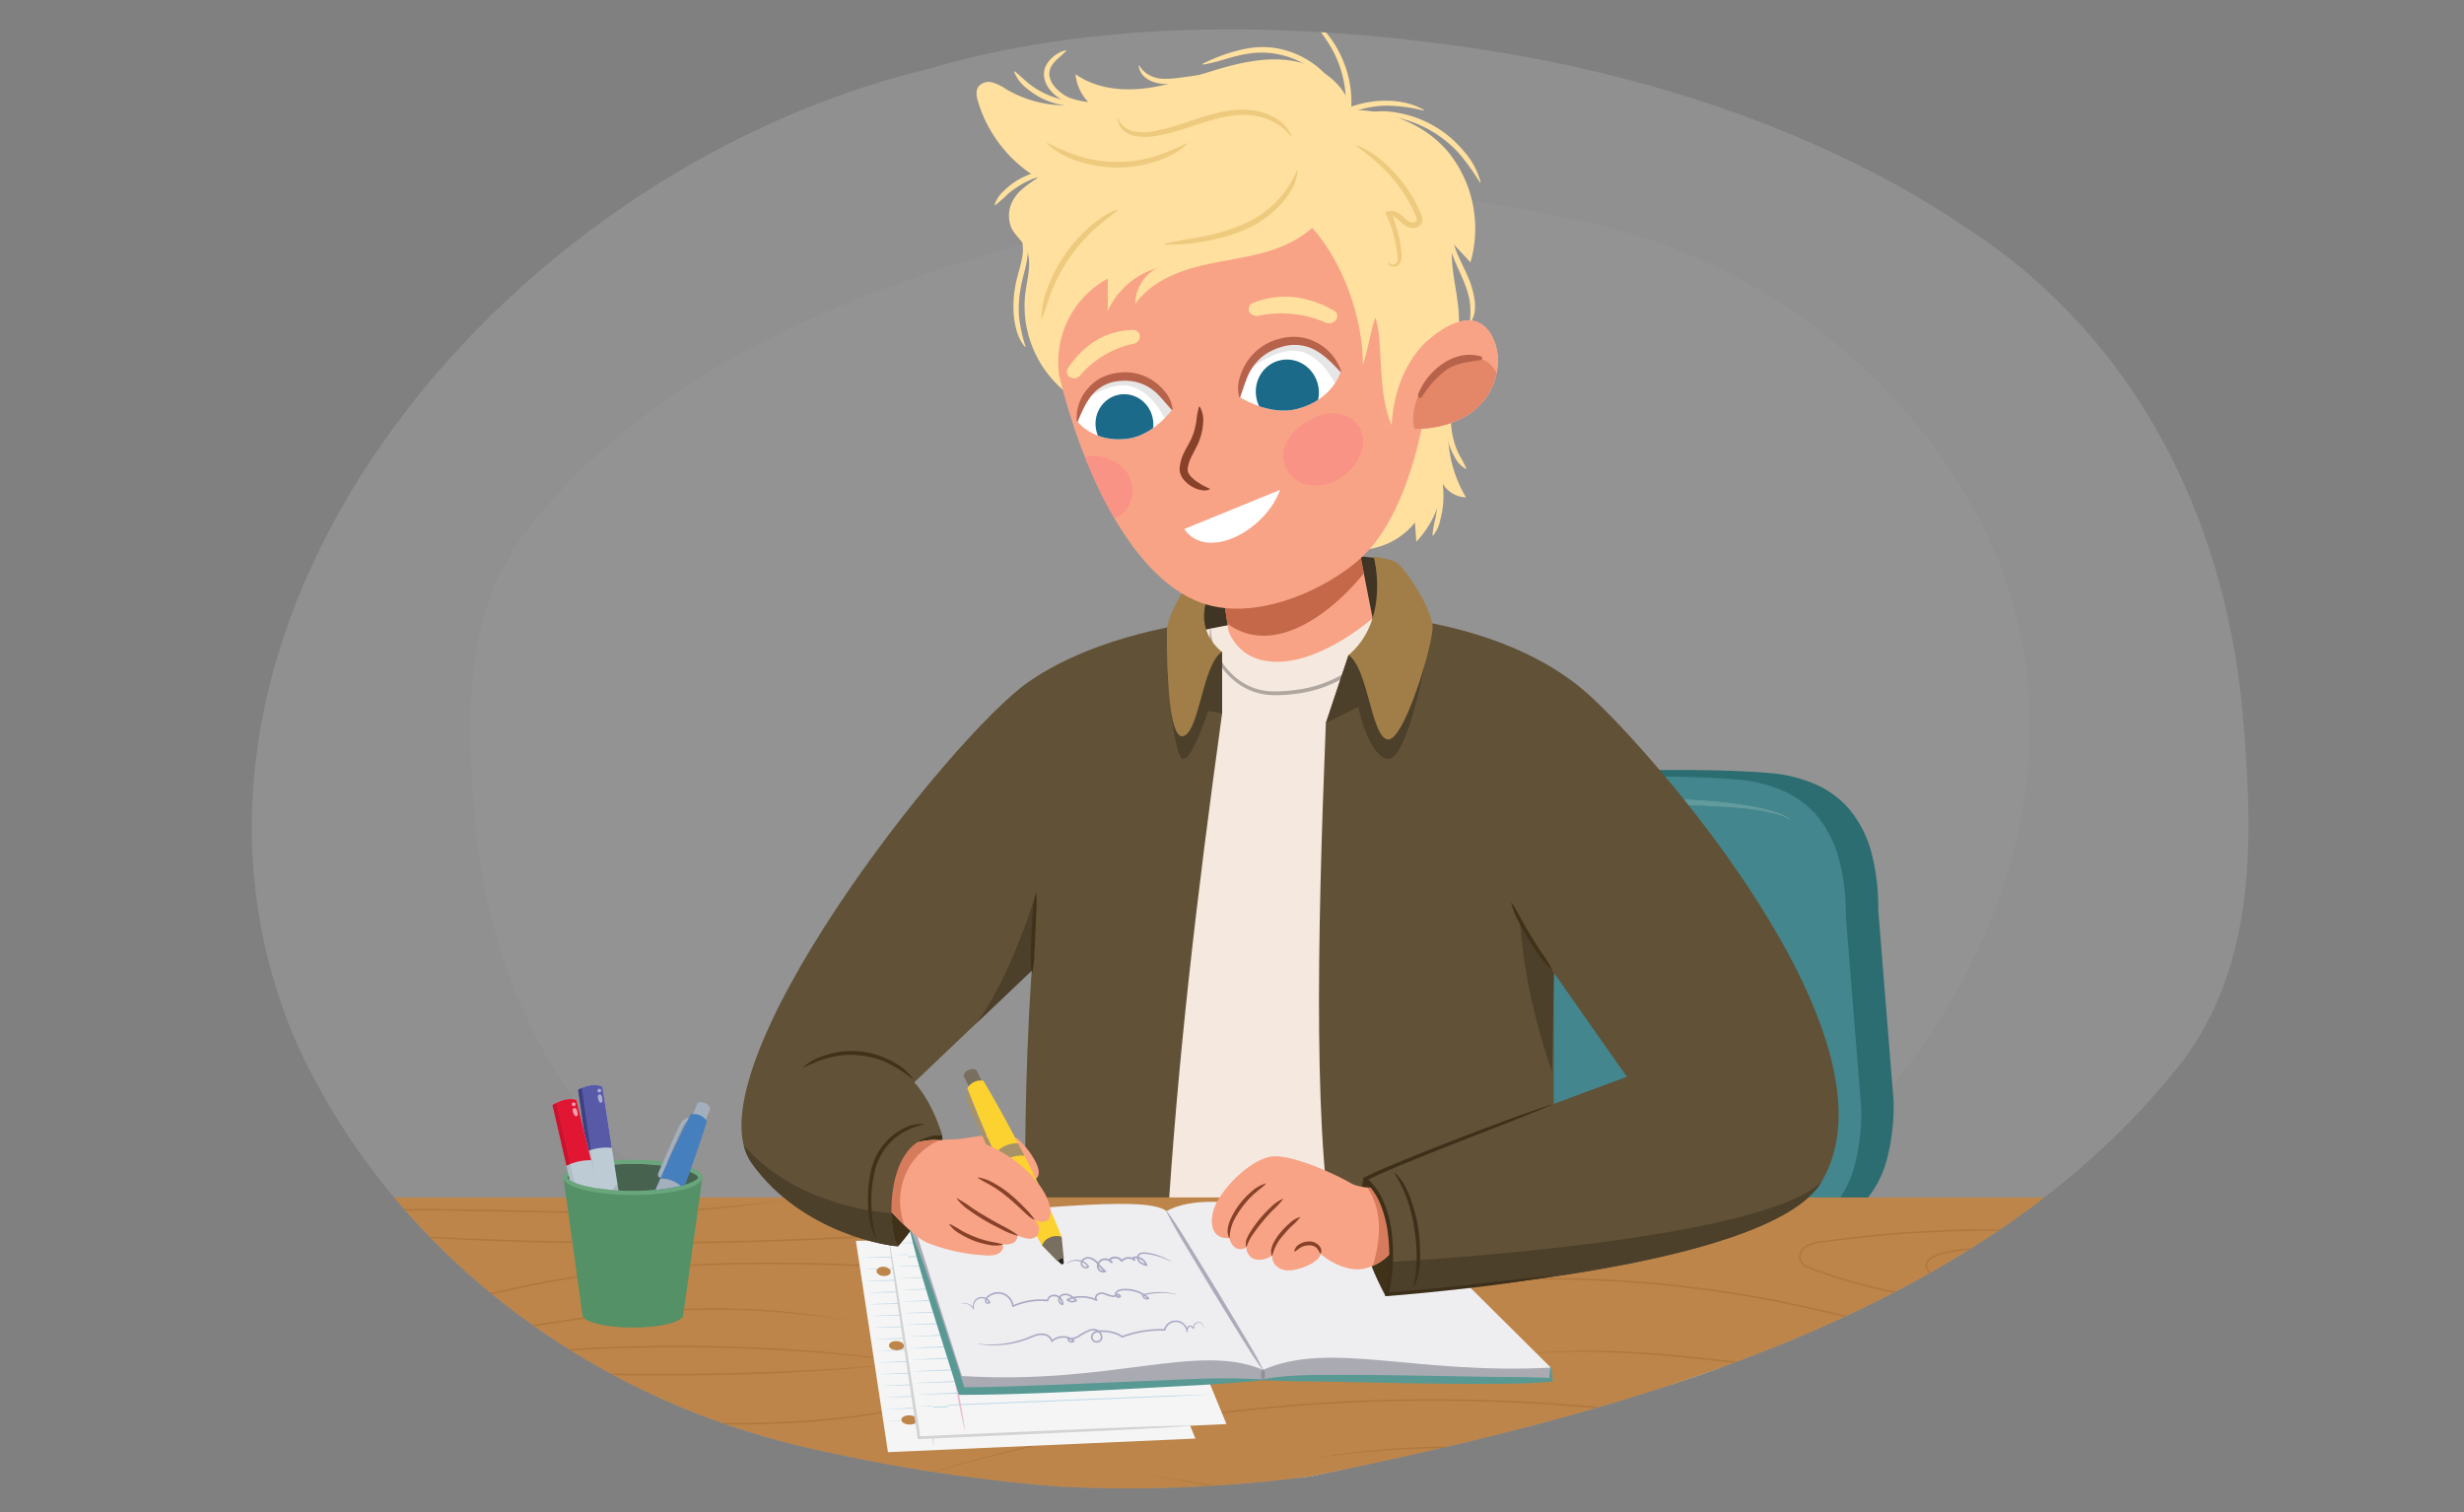 <svg xmlns="http://www.w3.org/2000/svg" xmlns:xlink="http://www.w3.org/1999/xlink" width="760" height="466.406" viewBox="0 0 760 466.406"><rect x="0" y="0" width="760" height="466.406" fill="#808080" stroke="none"/><defs><clipPath id="a"><path d="M459.149,15.576c-48.476-7.589-99.689-9.456-146.057-.744a269.737,269.737,0,0,0-27.178,6.535C152.943,53.511,36.943,195.07,91.43,321.622a206.115,206.115,0,0,0,19.538,33.959c30.475,43.037,77.975,76.345,134.975,90.223q19.95,4.719,39.993,7.88t40.071,4.755q19.863,1.1,39.489.253,19.622-.816,38.99-3.394c96.457-19.671,204.457-48.353,266.457-125.146,25-30.532,24-70.317,21.136-106.006a236.007,236.007,0,0,0-5.472-36.219c-11.058-47.465-37.394-90.671-81.815-118.8a288.878,288.878,0,0,0-25.829-15.3C544.3,35.606,502.368,22.342,459.149,15.576Z" fill="none"/></clipPath><clipPath id="b"><path d="M531.14,469.834a7.131,7.131,0,0,1-2.145-.5,7.983,7.983,0,0,1-1.965-1.137,8.881,8.881,0,0,1-1.658-1.713,9.748,9.748,0,0,1-1.225-2.224c-3.874-9.825-6.57-21.235-8.435-32.861-1.861-11.6-2.9-27.438-3.454-38.146s-.625-20.283-.549-27.365.3-11.666.337-12.354a9.607,9.607,0,0,1,.764-3.324,8.665,8.665,0,0,1,1.76-2.644,7.467,7.467,0,0,1,2.5-1.7,6.707,6.707,0,0,1,3-.484,6.861,6.861,0,0,1,2.93.871,7.86,7.86,0,0,1,2.336,2.023,9.051,9.051,0,0,1,1.5,2.878,9.8,9.8,0,0,1,.429,3.435c-.008.159-.208,4.246-.283,10.826s-.029,15.651.456,25.791,1.41,25.372,3.09,36.264c1.684,10.914,4.131,21.512,7.665,30.383a10.046,10.046,0,0,1,.714,3.442,9.553,9.553,0,0,1-.481,3.3,8.34,8.34,0,0,1-1.554,2.775,7.141,7.141,0,0,1-2.5,1.885,6.729,6.729,0,0,1-.795.3,6.844,6.844,0,0,1-.809.195,6.637,6.637,0,0,1-.816.092,6.729,6.729,0,0,1-.816-.008" fill="none"/></clipPath><clipPath id="c"><path d="M406.53,461.039a5.36,5.36,0,0,0,1.839-.19,5.642,5.642,0,0,0,1.69-.809,6.438,6.438,0,0,0,1.432-1.385,7.768,7.768,0,0,0,1.061-1.92c3.376-8.721,5.743-19.129,7.39-29.88,1.65-10.775,2.574-25.875,3.068-35.956s.558-19.146.49-25.842-.267-11.029-.3-11.679a9.558,9.558,0,0,0-.686-3.141,8.2,8.2,0,0,0-1.567-2.49,6.555,6.555,0,0,0-2.214-1.587,5.534,5.534,0,0,0-2.628-.437,5.74,5.74,0,0,0-2.562.83,7.023,7.023,0,0,0-2.027,1.892,8.666,8.666,0,0,0-1.3,2.676,9.752,9.752,0,0,0-.37,3.187c.007.148.179,3.942.244,10.05s.025,14.528-.392,23.919-1.21,19.731-2.648,29.684c-1.435,9.935-3.509,23.462-6.485,31.229a9.2,9.2,0,0,0-.6,3.072,10.013,10.013,0,0,0,.4,3.073,9.307,9.307,0,0,0,1.3,2.73,7.543,7.543,0,0,0,2.1,2.036,6.788,6.788,0,0,0,.678.376,6.168,6.168,0,0,0,.688.28,5.694,5.694,0,0,0,.693.187,5.333,5.333,0,0,0,.691.095" fill="none"/></clipPath><clipPath id="d"><path d="M273.886,447.879,264,382.7l79.1-1.478,25.617,62.465Zm-1.577-57.169c-1.2.027-2.064.688-1.933,1.476s1.218,1.4,2.427,1.375,2.074-.69,1.933-1.476S273.508,390.683,272.309,390.71Zm3.972,22.905c-1.28.041-2.212.713-2.08,1.5s1.284,1.393,2.575,1.35,2.222-.715,2.081-1.5S277.562,413.574,276.281,413.615Zm3.973,22.9c-1.363.055-2.361.739-2.229,1.527s1.351,1.381,2.723,1.324,2.371-.741,2.23-1.527S281.617,436.465,280.254,436.52Z" fill="#f5f5f5"/></clipPath><clipPath id="e"><path d="M283.462,443.414q-4.947-32.592-9.892-65.183l79.1-1.477,25.617,62.465Zm-1.578-57.169c-1.2.027-2.064.687-1.933,1.475s1.218,1.4,2.427,1.375,2.074-.689,1.933-1.475S283.083,386.218,281.884,386.245Zm3.972,22.9c-1.28.041-2.212.713-2.08,1.5s1.284,1.392,2.575,1.35,2.223-.715,2.081-1.5S287.137,409.108,285.856,409.15Zm3.973,22.905c-1.363.055-2.361.739-2.229,1.527s1.351,1.38,2.723,1.323,2.372-.74,2.23-1.527S291.192,432,289.829,432.055Z" fill="#f5f5f5"/></clipPath><clipPath id="f"><path d="M327.7,222.507c-2.418,0-9.038,55.041-9.038,55.041L316.814,408.1l160.467,1.985,2.394-131.495L469.4,221.763l-45.582-31.937s-35.259-2.309-50.429,1.35S327.7,222.507,327.7,222.507Z" fill="none"/></clipPath><clipPath id="g"><path d="M426.53,366.171s-6.307.879-10.154-1.406-17.258-8.576-23.724-8.113c-5.212.373-12.831,6.709-16.717,13.066-3.1,5.069-2.5,9.631-.483,11.164a4.6,4.6,0,0,0,3.746.918,4.99,4.99,0,0,0,1.359,2.621,2.943,2.943,0,0,0,3.855.246,4.282,4.282,0,0,0,.05.626,3.847,3.847,0,0,0,2.568,3.1,6.473,6.473,0,0,0,5.321-1.179,4.866,4.866,0,0,0,.777,2.671,5.37,5.37,0,0,0,4.589,1.932c2.03.02,7.734-1.689,9.337-4.313a1.759,1.759,0,0,0,.222-.832l.125.082c3.23,2.926,8.628,5.266,12.714,4.65a15.387,15.387,0,0,0,10.374-6.978Z" fill="#f8a386"/></clipPath><clipPath id="h"><path d="M298.365,335.611a349.949,349.949,0,0,0,23.073,48.558c2.3-.049,5.2.243,6.019-2.683-9.176-23.253-24.14-48.162-24.14-48.162a4.784,4.784,0,0,0-2.814.358A5.271,5.271,0,0,0,298.365,335.611Z" fill="#fcd230"/></clipPath><clipPath id="i"><path d="M323.761,371.888c-1.339-5.647-6.92-10.927-9.624-13.068a45.507,45.507,0,0,0-8.226-5.071c-5.043-2.59-10.934-2.6-16.349-2.072-6.222-.919-20.367,5.3-20.367,5.3l1.269,11.839c3.109,3.588,11.249,12.8,15.669,14.536a56.719,56.719,0,0,0,17.944,3.837,8.721,8.721,0,0,0,3.117-.257,3.289,3.289,0,0,0,2.212-2.059,1.335,1.335,0,0,0-.333-1.045c.392,0,.783,0,1.175-.012,1.308-.039,2.89-.362,3.311-1.6a1.3,1.3,0,0,0,.136-1.269l.254.115a11.66,11.66,0,0,0,3.2.965,3.161,3.161,0,0,0,2.845-1.041,3.8,3.8,0,0,0-.675-4.538s-.105-.125-.29-.34c2.054,1.456,4.071.581,4.567-.3A5.471,5.471,0,0,0,323.761,371.888Z" fill="#f8a386"/></clipPath><clipPath id="j"><path d="M423.376,190.694,417.3,159.74l-42.407,8.327,4.037,26.5a14.32,14.32,0,0,0,11.419,9.237C405.451,206.5,423.376,190.694,423.376,190.694Z" fill="#f8a386"/></clipPath><clipPath id="k"><path d="M423.4,189.826s40.524,1.479,65.968,23.829c18.189,15.978,98.91,106.433,72.465,150.861C545.29,392.3,427.675,399.2,427.675,399.2s5.594-24.981-6.6-35.555c13.628-7.021,80.73-31.521,80.73-31.521L466.77,282.2Z" fill="#615137"/></clipPath><clipPath id="l"><path d="M368.943,192.052s-29.979,3.293-51.478,18.1c-24.456,16.84-105.619,120.388-85.625,148.561,15.437,21.753,42.609,25.67,45.2,25.678-3.162-3.265-5.293-34.451,13.563-34.328-3.641-11.521-8.638-16.227-8.638-16.227l43.962-41.818Z" fill="#615137"/></clipPath><clipPath id="m"><path d="M223.905,329.166l-57.638,5.088s8.755,28.622,8.755,28.891.905,1.5,5.333,2.623a71.883,71.883,0,0,0,29.694,0c4.428-1.121,5.333-2.354,5.333-2.623S223.905,329.166,223.905,329.166Z" fill="none"/></clipPath><clipPath id="n"><path d="M185.8,335.107l9.8,63.393s-2.925,3.059-8.182,1.2l-9.14-63.6S182.189,333.7,185.8,335.107Z" fill="none"/></clipPath><clipPath id="o"><path d="M177.8,339.231l15.119,62.338s-2.656,3.3-8.052,1.89l-14.481-62.6S174.074,338.135,177.8,339.231Z" fill="none"/></clipPath><clipPath id="p"><path d="M213.029,343.668a350.082,350.082,0,0,0-20.709,49.613c1.576,1.68,3.294,4.03,6.018,2.685,11.169-22.364,19.7-50.142,19.7-50.142a4.78,4.78,0,0,0-2.145-1.854A5.275,5.275,0,0,0,213.029,343.668Z" fill="#467fbd"/></clipPath><clipPath id="q"><path d="M379.6,28.437c-35.312.172-49.8,32.072-52.875,44.821s-3.858,24.78-1.139,37.683c5.615,26.643,20.19,64.029,42.878,74.169,18.93,8.46,44.861-5.379,53.871-15.6,5.386-6.11,12.506-17.961,16.787-40.493S441.041,28.137,379.6,28.437Z" fill="#f8a386"/></clipPath><clipPath id="r"><path d="M436.15,108.657c4.629-3.946,8.875-8.3,14.888-9.639,7.834-1.744,11.7,7.319,10.885,14.137-2.09,17.485-21.753,21.6-35.209,17.95C422.521,129.969,435.273,109.406,436.15,108.657Z" fill="#f8a386"/></clipPath><clipPath id="s"><path d="M344.428,116.51c-12.108,1.829-12.144,13.446-12.144,13.446s4.813,6.579,15.236,5.4c8.259-.935,14.013-9.026,14.013-9.026S358.2,114.429,344.428,116.51Z" fill="#fff"/></clipPath><clipPath id="t"><path d="M395.886,105.722c13.032-2.921,17.656,8.874,17.656,8.874s-2.295,8.59-13.358,11.506c-8.765,2.311-17.811-3.644-17.811-3.644S381.059,109.046,395.886,105.722Z" fill="#fff"/></clipPath></defs><title>lawr8_07.104</title><g clip-path="url(#a)"><rect x="58.02" y="-23" width="643.574" height="507.163" fill="#949494" opacity="0.8"/><path d="M328.133,418.038c37.865,6.143,77.869,7.654,114.087.6a204.855,204.855,0,0,0,21.229-5.29C567.314,387.33,657.923,272.741,615.363,170.3A168.443,168.443,0,0,0,600.1,142.811a181.517,181.517,0,0,0-105.43-73.035q-15.584-3.819-31.239-6.378t-31.3-3.849a306.873,306.873,0,0,0-30.845-.2q-15.327.66-30.456,2.747c-75.344,15.924-159.7,39.141-208.133,101.3-19.528,24.715-18.747,56.92-16.51,85.809a197.426,197.426,0,0,0,4.275,29.319c8.638,38.423,29.209,73.4,63.907,96.17a224.073,224.073,0,0,0,20.175,12.383C262.563,402.339,294.758,412.623,328.133,418.038Z" fill="#949494" opacity="0.8"/><g style="isolation:isolate"><path d="M579.32,280.473a65.565,65.565,0,0,0-2.106-17.536,34.773,34.773,0,0,0-6.356-12.794,29.069,29.069,0,0,0-10.619-8.13,44.326,44.326,0,0,0-14.823-3.617s-1.627-.155-4.766-.338-7.744-.392-13.723-.5c-5.936-.112-13.194-.128-21.638.075-8.357.2-17.85.612-28.343,1.352-10.355.731-19.634,1.6-27.709,2.486-7.991.877-14.826,1.775-20.377,2.58-5.511.8-9.775,1.51-12.656,2.02s-4.378.817-4.378.817a48.37,48.37,0,0,0-12.352,4.933,28.43,28.43,0,0,0-8.6,7.673,31.8,31.8,0,0,0-5.054,11.1,61.885,61.885,0,0,0-1.659,15.26l-3.32,55.134a80.024,80.024,0,0,0,1.18,15.076,29.215,29.215,0,0,0,4.022,10.626,20.762,20.762,0,0,0,7.619,6.907,39.764,39.764,0,0,0,12.051,3.893l3.686.454q1.823.224,3.6.438t3.517.423q1.74.207,3.439.407l2.243.262q1.113.129,2.21.254l2.178.248q1.082.123,2.146.241l1.163.129,1.153.126,1.145.125,1.136.122c4.349.466,8.494.883,12.482,1.251,4.008.37,7.856.691,11.591.963,3.752.273,7.39.5,10.962.672,3.589.177,7.111.3,10.617.383,3.361.075,6.708.107,10.086.095,3.393-.013,6.817-.069,10.32-.168,3.519-.1,7.117-.244,10.844-.43,3.744-.187,7.619-.418,11.674-.691h0l1.275-.087,1.286-.09,1.3-.092,1.315-.1q1.228-.09,2.482-.185t2.532-.194l2.586-.2,2.643-.214q1.781-.147,3.615-.3t3.726-.319q1.893-.164,3.844-.337t3.967-.355a42.431,42.431,0,0,0,13.719-3.335,26.675,26.675,0,0,0,9.907-7.536,32.639,32.639,0,0,0,5.982-12.211,66.326,66.326,0,0,0,2-17.305Z" fill="#2b6d70"/><path d="M527.329,383.63l-2.643.214-2.586.2q-1.278.1-2.532.194t-2.482.185c.168,5.3.448,11.022.893,16.929s1.058,12.009,1.89,18.052,1.885,16.049,3.213,21.757a114.367,114.367,0,0,0,4.876,16.046,10.053,10.053,0,0,1,.666,2.775,9.782,9.782,0,0,1-.125,2.726,8.977,8.977,0,0,1-.853,2.477,7.787,7.787,0,0,1-1.511,2.032,8.758,8.758,0,0,0,1.15,1.046,8.293,8.293,0,0,0,1.28.8,7.625,7.625,0,0,0,1.374.533,7.161,7.161,0,0,0,1.433.251,6.933,6.933,0,0,0,1.65-.083,7.034,7.034,0,0,0,.821-.195,6.9,6.9,0,0,0,.807-.3,7.19,7.19,0,0,0,2.524-1.883,8.3,8.3,0,0,0,1.57-2.775,9.434,9.434,0,0,0,.487-3.3,9.952,9.952,0,0,0-.721-3.443,114.129,114.129,0,0,1-5.065-16.431c-1.375-5.846-2.459-15.991-3.312-22.18s-1.472-12.413-1.921-18.437-.723-11.839-.883-17.2" fill="#bbcbd3"/><g clip-path="url(#b)"><path d="M511.91,384.793h0c.18,5.675.485,11.834.98,18.224s1.177,13.023,2.11,19.635,2.121,17.227,3.623,23.571a132.9,132.9,0,0,0,5.528,18.04q.174.441.383.854t.448.793c.16.253.33.5.509.729s.367.453.563.663l.022-.02.021-.02.021-.02.021-.02q-.285-.308-.545-.647t-.493-.71q-.232-.369-.436-.768t-.374-.825a131.767,131.767,0,0,1-5.59-18.045c-1.518-6.345-2.718-16.953-3.663-23.574s-1.634-13.241-2.134-19.636-.808-12.549-.99-18.224" fill="#8d989d" opacity="0.4"/><path d="M517.086,384.428l-1.315.1-1.3.092-1.286.09-1.275.087c.182,5.675.491,11.834.99,18.224s1.19,13.024,2.134,19.636,2.145,17.229,3.663,23.574a131.767,131.767,0,0,0,5.59,18.045q.171.426.374.825t.436.768q.232.37.493.71t.545.647a7.787,7.787,0,0,0,1.511-2.032,8.977,8.977,0,0,0,.853-2.477,9.782,9.782,0,0,0,.125-2.726,10.053,10.053,0,0,0-.666-2.775,114.367,114.367,0,0,1-4.876-16.046c-1.328-5.708-2.381-15.707-3.213-21.757s-1.444-12.141-1.89-18.052-.725-11.631-.893-16.929" fill="#a9b7bd"/></g><path d="M409.956,381.211c-.136,4.968-.37,10.354-.75,15.917s-.905,11.294-1.626,16.959-1.632,15.245-2.786,20.516a102.516,102.516,0,0,1-4.224,14.587,9.2,9.2,0,0,0-.6,3.072,10.013,10.013,0,0,0,.4,3.073,9.307,9.307,0,0,0,1.3,2.73,7.543,7.543,0,0,0,2.1,2.036,6.788,6.788,0,0,0,.678.376,6.168,6.168,0,0,0,.688.28,5.694,5.694,0,0,0,.693.187,5.335,5.335,0,0,0,2.53-.1,5.642,5.642,0,0,0,1.69-.809,6.438,6.438,0,0,0,1.432-1.385,7.768,7.768,0,0,0,1.061-1.92,117.81,117.81,0,0,0,4.839-16.291c1.324-5.824,2.373-15.945,3.2-22.115s1.434-12.4,1.872-18.415.709-11.835.867-17.2c-.158,5.361-.429,11.175-.867,17.2s-1.044,12.239-1.872,18.415-1.876,16.291-3.2,22.115a117.81,117.81,0,0,1-4.839,16.291c-.1.26-.211.51-.331.749s-.251.466-.389.683a7.251,7.251,0,0,1-.441.616,6.757,6.757,0,0,1-.487.546,8.721,8.721,0,0,1-1.343-2.078,9.956,9.956,0,0,1-.881-4.988,9.125,9.125,0,0,1,.575-2.526,102.033,102.033,0,0,0,4.227-14.453c1.159-5.218,2.08-14.75,2.809-20.359s1.267-11.305,1.658-16.834.637-10.9.784-15.875q-1.065-.119-2.146-.241l-2.178-.248q-1.1-.124-2.21-.254l-2.243-.262" fill="#bbcbd3"/><g clip-path="url(#c)"><path d="M418.733,382.216c-.147,4.973-.392,10.343-.784,15.875s-.928,11.219-1.658,16.834-1.65,15.141-2.809,20.359a102.033,102.033,0,0,1-4.227,14.453,9.125,9.125,0,0,0-.575,2.526,9.956,9.956,0,0,0,.881,4.988,8.721,8.721,0,0,0,1.343,2.078,6.757,6.757,0,0,0,.487-.546,7.251,7.251,0,0,0,.441-.616q.207-.325.389-.683c.12-.239.231-.489.331-.749a117.81,117.81,0,0,0,4.839-16.291c1.324-5.824,2.373-15.945,3.2-22.115s1.434-12.4,1.872-18.415.709-11.835.867-17.2l-1.136-.122-1.145-.125-1.153-.126-1.163-.129" fill="#a9b7bd"/></g><path d="M387.445,262.819l-.1-.225.1-.069.287-.2.47-.331.649-.454c.251-.159.533-.335.845-.524s.654-.391,1.026-.6.775-.432,1.208-.657.9-.454,1.391-.685c.987-.464,2.092-.933,3.306-1.4s2.543-.93,3.971-1.382,2.961-.9,4.585-1.321,3.346-.833,5.15-1.214,3.7-.753,5.661-1.1,4.012-.676,6.119-.986,4.292-.6,6.526-.876,4.537-.531,6.88-.77,4.748-.471,7.182-.687,4.922-.421,7.43-.617,5.06-.384,7.622-.568,5.159-.364,7.756-.543l3.915-.22,3.925-.22,3.926-.219,3.922-.22q1.962-.068,3.914-.147t3.893-.148c1.3-.046,2.583-.088,3.864-.119s2.559-.055,3.825-.063q1.9-.049,3.778-.065t3.724-.011q1.846,0,3.66.02t3.59.028q1.772.051,3.5.1t3.409.122q1.681.067,3.306.156t3.193.207q.786.037,1.553.1t1.517.13q.751.07,1.484.145c.489.048.972.1,1.45.141s.954.082,1.42.132.926.105,1.379.163.9.119,1.337.181l1.3.183q1.282.169,2.478.368t2.3.415q1.106.218,2.115.445t1.92.455q.9.249,1.707.491t1.5.481c.463.16.888.318,1.273.477s.731.317,1.034.477c.157.068.3.14.435.211s.256.143.369.212.214.136.308.2l.254.169c.077.055.141.1.2.148s.1.081.132.112.059.054.075.07l.023.025-.179.229-.026-.024-.081-.065c-.035-.027-.08-.06-.133-.1s-.114-.078-.184-.121-.157-.089-.25-.141-.194-.109-.306-.167-.236-.119-.37-.178-.281-.118-.44-.172a10.577,10.577,0,0,0-1.038-.4c-.387-.129-.815-.254-1.281-.38s-.968-.251-1.506-.38-1.108-.26-1.71-.4c-.606-.116-1.246-.233-1.92-.346s-1.378-.224-2.114-.329-1.5-.2-2.3-.293-1.623-.17-2.477-.239l-1.3-.108q-.658-.055-1.336-.109c-.451-.034-.909-.066-1.374-.093s-.935-.049-1.413-.063-.961-.053-1.449-.084-.981-.064-1.48-.094-1-.059-1.515-.081-1.027-.039-1.551-.045q-1.558-.069-3.181-.1t-3.3-.051q-1.674-.013-3.4-.013t-3.487.007q-1.769.047-3.578.088l-3.648.084q-1.839.043-3.71.1t-3.766.123c-1.263.026-2.535.07-3.814.123s-2.563.116-3.853.182-2.584.133-3.882.2-2.6.121-3.9.166l-3.911.234-3.918.236-3.915.236-3.905.233-3.886.245-3.862.244-3.829.243-3.787.243-.536.035-.536.035-.534.034-.534.034q-1.6.1-3.176.208t-3.133.215q-1.554.109-3.085.229t-3.033.249q-1.752.156-3.468.3t-3.388.291q-1.671.147-3.3.306t-3.2.341q-1.575.177-3.1.369t-2.993.4q-1.469.207-2.879.432t-2.757.466q-1.344.252-2.628.5t-2.5.5q-1.216.253-2.363.516t-2.22.543q-1.07.278-2.062.569t-1.9.59q-.912.3-1.74.6t-1.571.6q-.743.308-1.4.6c-.436.194-.843.383-1.22.564s-.723.354-1.04.518-.6.319-.857.463l-.666.4-.481.294-.292.18-.1.062m79.5-21.838c-10.355.73-19.634,1.6-27.709,2.485-7.991.877-14.826,1.775-20.377,2.58-5.511.8-9.775,1.51-12.656,2.02s-4.378.817-4.378.817a48.37,48.37,0,0,0-12.352,4.933,28.43,28.43,0,0,0-8.6,7.673,31.8,31.8,0,0,0-5.054,11.1,61.885,61.885,0,0,0-1.659,15.26l-3.32,55.134a80.024,80.024,0,0,0,1.18,15.076,29.215,29.215,0,0,0,4.022,10.626,20.762,20.762,0,0,0,7.619,6.907,39.764,39.764,0,0,0,12.051,3.893l3.686.454q1.823.224,3.6.438t3.517.423q1.74.207,3.439.407l2.243.262q1.113.129,2.21.254l2.178.248q1.082.123,2.146.241l1.163.129,1.153.126,1.145.125,1.136.122c4.349.466,8.494.883,12.482,1.251,4.008.37,7.856.691,11.591.963,3.752.273,7.39.5,10.962.672,3.589.177,7.111.3,10.617.383,3.361.075,6.708.107,10.086.095,3.393-.013,6.817-.069,10.32-.168,3.519-.1,7.117-.244,10.844-.43,3.744-.187,7.619-.418,11.674-.691h0l1.275-.087,1.286-.09,1.3-.092,1.315-.1q1.228-.09,2.482-.185t2.532-.194l2.586-.2,2.643-.214q1.782-.147,3.615-.3t3.726-.319q1.893-.164,3.844-.337t3.967-.355a42.431,42.431,0,0,0,13.719-3.335,26.675,26.675,0,0,0,9.907-7.536,32.639,32.639,0,0,0,5.982-12.211,66.326,66.326,0,0,0,2-17.305l-4.766-59.457a65.565,65.565,0,0,0-2.106-17.536,34.773,34.773,0,0,0-6.356-12.794,29.069,29.069,0,0,0-10.619-8.13,44.326,44.326,0,0,0-14.823-3.617s-1.627-.155-4.766-.338-7.744-.392-13.723-.5c-5.936-.112-13.194-.127-21.638.075-8.357.2-17.85.612-28.343,1.353" fill="#44868d"/><path d="M465.5,247.606q-3.9.269-7.756.543-3.843.276-7.622.568-3.762.294-7.43.617-3.651.324-7.182.687-3.514.359-6.88.77t-6.526.876q-3.161.465-6.119.986t-5.661,1.1q-2.706.572-5.15,1.214t-4.585,1.321c-1.428.452-2.754.916-3.971,1.382s-2.319.935-3.306,1.4q-.741.346-1.391.685t-1.208.657c-.372.211-.714.413-1.026.6s-.594.365-.845.524l-.649.454-.47.331-.287.2-.1.069.1.225.1-.062.292-.18.481-.294.666-.4q.382-.216.857-.463t1.04-.518c.377-.181.784-.37,1.22-.564s.9-.394,1.4-.6,1.019-.4,1.571-.6,1.132-.4,1.74-.6,1.242-.4,1.9-.59,1.349-.384,2.062-.569,1.456-.368,2.22-.543,1.552-.347,2.363-.516,1.644-.335,2.5-.5,1.732-.332,2.628-.5,1.818-.316,2.757-.466,1.9-.294,2.879-.432,1.977-.271,2.993-.4,2.051-.251,3.1-.369,2.121-.235,3.2-.341,2.185-.208,3.3-.306,2.245-.194,3.388-.291,2.3-.2,3.468-.3q1.5-.13,3.033-.249t3.085-.229q1.557-.111,3.133-.215t3.176-.208l.534-.034.534-.034.536-.035.536-.035,3.787-.243,3.829-.243,3.862-.244,3.886-.245,3.905-.233,3.915-.236,3.918-.236,3.911-.234c1.3-.045,2.6-.1,3.9-.166s2.593-.13,3.882-.2,2.575-.129,3.853-.182,2.551-.1,3.814-.123q1.9-.07,3.766-.123t3.71-.1l3.648-.084q1.809-.042,3.578-.088,1.764-.006,3.487-.007t3.4.013q1.675.015,3.3.051t3.181.1c.524.006,1.041.023,1.551.045s1.016.05,1.515.081.992.063,1.48.094.971.06,1.449.084.949.036,1.413.063.923.059,1.374.093.9.072,1.336.109l1.3.108q1.281.1,2.477.239t2.3.293q1.1.157,2.114.329c.674.113,1.314.23,1.92.346.6.138,1.174.27,1.71.4s1.041.254,1.506.38.894.251,1.281.38a10.577,10.577,0,0,1,1.038.4c.159.054.305.112.44.172s.257.119.37.178.214.115.306.167.175.1.25.141.131.084.184.121.1.07.133.1l.081.065.026.024.179-.229-.023-.025c-.016-.016-.041-.04-.075-.07s-.077-.068-.132-.112-.118-.093-.2-.148l-.254-.169c-.094-.062-.2-.129-.308-.2s-.235-.141-.369-.212-.278-.143-.435-.211c-.3-.16-.649-.318-1.034-.477s-.81-.317-1.273-.477-.962-.319-1.5-.481-1.1-.325-1.707-.491-1.247-.3-1.92-.455-1.378-.3-2.115-.445-1.5-.283-2.3-.415-1.623-.255-2.478-.368l-1.3-.183q-.658-.093-1.337-.181t-1.379-.163c-.466-.05-.94-.095-1.42-.132s-.961-.093-1.45-.141-.983-.1-1.484-.145-1.005-.091-1.517-.13-1.029-.072-1.553-.1q-1.564-.119-3.193-.207t-3.306-.156q-1.678-.068-3.409-.122t-3.5-.1q-1.775-.012-3.59-.028t-3.66-.02q-1.846,0-3.724.011t-3.778.065q-1.9.012-3.825.063c-1.281.031-2.569.073-3.864.119s-2.59.1-3.893.148-2.606.1-3.914.147l-3.922.22-3.926.219-3.925.22-3.915.22" fill="#619b9e"/></g><path d="M423.943,172.052c-19.532-2.36-37.765-1.1-53.5,7.107l-3.847,18.132,61.539-.549Z" fill="#403524"/><path d="M402.855,190.148A182.9,182.9,0,0,0,354.5,198.94L329.778,376.961l102.165-1.909,1.681-181.058S428.767,189.244,402.855,190.148Z" fill="#f5e9df"/><path d="M373.46,193.705a18.267,18.267,0,0,0,2.489,8.913,22.161,22.161,0,0,0,6.028,6.989,18.24,18.24,0,0,0,8.454,3.481,26.72,26.72,0,0,0,4.65.118c1.566-.085,3.13-.21,4.679-.436a38.13,38.13,0,0,0,17.33-6.692,44.583,44.583,0,0,0,6.969-6.29c1.048-1.172,2.06-2.381,3.057-3.608s1.957-2.493,2.978-3.716a.072.072,0,0,1,.1-.01.075.075,0,0,1,.016.1,59.348,59.348,0,0,1-5.477,7.831,38.766,38.766,0,0,1-24.81,13.583c-1.592.229-3.2.337-4.8.413a27.851,27.851,0,0,1-4.852-.165,19.358,19.358,0,0,1-8.933-3.759,21.7,21.7,0,0,1-6.208-7.4,18.132,18.132,0,0,1-1.654-4.553,12.55,12.55,0,0,1-.166-4.809.073.073,0,0,1,.085-.059A.074.074,0,0,1,373.46,193.705Z" fill="#b0a7a0"/><path d="M376.943,201.052v19c-8,58-13.712,106.685-17,160l-43.724-1.989c-.224-29.377.307-58.321,2.57-86.266L354.5,198.94Z" fill="#615137"/><rect x="32.105" y="369.311" width="655.025" height="114.851" fill="#bd854a"/><path d="M619.191,386.272a46.135,46.135,0,0,0-19.134.374,11.833,11.833,0,0,0-4.393,1.688,2.94,2.94,0,0,0-1.249,1.779,2.115,2.115,0,0,0,.759,1.927c1.179.977,2.842,1.179,4.418,1.426,1.588.265,3.186.475,4.784.675a125.99,125.99,0,0,0,19.292.825,163.036,163.036,0,0,0,19.23-1.946.036.036,0,0,1,.042.03.037.037,0,0,1-.028.042,103.93,103.93,0,0,1-19.226,2.373,126.246,126.246,0,0,1-19.37-.828c-1.6-.2-3.208-.411-4.8-.677-1.561-.257-3.3-.425-4.666-1.542a2.62,2.62,0,0,1-.924-2.384,3.423,3.423,0,0,1,1.442-2.1,12.273,12.273,0,0,1,4.576-1.773,39.737,39.737,0,0,1,19.267.04.037.037,0,0,1-.016.072Z" fill="#b0783e"/><path d="M651.613,406.41c-10.29,4.985-21.81,6.969-33.186,7.151-11.426.183-22.776-1.572-33.918-3.88-11.16-2.308-22.169-5.249-33.324-7.492-11.13-2.369-22.4-4.033-33.7-5.31-2.83-.276-5.651-.66-8.49-.848l-8.509-.654c-5.681-.276-11.362-.611-17.053-.644-11.374-.181-22.763.089-34.1,1.009-11.34.9-22.651,2.223-33.872,4.12s-22.346,4.324-33.381,7.128a.036.036,0,0,1-.02-.07c10.977-3.037,22.113-5.483,33.329-7.476,11.216-2.013,22.553-3.29,33.906-4.2s22.762-1.192,34.152-1.011c5.7.033,11.386.368,17.076.645l8.52.655c2.843.188,5.668.573,8.5.849,11.318,1.279,22.6,2.945,33.75,5.318,11.173,2.246,22.182,5.188,33.325,7.491,11.126,2.331,22.436,3.994,33.811,3.928,11.342-.081,22.783-2.039,33.159-6.775a.037.037,0,0,1,.032.066Z" fill="#b0783e"/><path d="M648.613,430.028a110.057,110.057,0,0,1-21.539,8.548,143.413,143.413,0,0,1-22.8,4.313c-15.41,1.7-30.971,1.064-46.354-.453-15.4-1.517-30.689-3.928-46.022-5.891-15.338-1.9-30.736-3.393-46.185-3.988q-23.164-.981-46.356-.07c-15.445.631-30.856,1.99-46.19,3.917a565.273,565.273,0,0,0-90.629,19.226.036.036,0,0,1-.046-.025.036.036,0,0,1,.024-.045c14.764-4.612,29.748-8.506,44.858-11.816,3.788-.782,7.558-1.654,11.36-2.363l11.412-2.094c7.639-1.221,15.276-2.458,22.958-3.38,15.348-1.928,30.773-3.288,46.232-3.92q23.19-.909,46.4.071c15.462.6,30.877,2.09,46.227,3.991,15.342,1.965,30.623,4.375,46.007,5.89,7.688.772,15.4,1.277,23.125,1.431a197.22,197.22,0,0,0,23.134-.92,143.158,143.158,0,0,0,22.758-4.177,115.908,115.908,0,0,0,21.59-8.31.038.038,0,0,1,.05.016A.037.037,0,0,1,648.613,430.028Z" fill="#b0783e"/><path d="M36.19,423.521a216.117,216.117,0,0,0,36.11-4.213c11.9-2.357,23.664-5.367,35.359-8.612s23.35-6.662,35.108-9.711a346.384,346.384,0,0,1,35.648-7.5c24.034-3.7,48.418-4.5,72.688-3.918,24.289.57,48.51,2.563,72.69,4.736a.037.037,0,0,1,.033.04.036.036,0,0,1-.039.033c-24.213-1.805-48.427-3.72-72.7-4.309-24.251-.582-48.606.216-72.6,3.913a345.44,345.44,0,0,0-35.6,7.494c-11.748,3.046-23.395,6.476-35.1,9.709s-23.466,6.317-35.41,8.564a200.916,200.916,0,0,1-36.192,3.852.037.037,0,0,1-.037-.036A.037.037,0,0,1,36.19,423.521Z" fill="#b0783e"/><path d="M116.588,380.631c16.215.87,32.434,1.6,48.663,2.033s32.466.531,48.7.314,32.462-.756,48.673-1.617,32.407-2.014,48.592-3.334a.036.036,0,0,1,.039.033.037.037,0,0,1-.033.04c-16.151,1.688-32.353,2.909-48.571,3.76s-32.454,1.4-48.694,1.618-32.484.112-48.719-.314-32.465-1.188-48.655-2.46a.037.037,0,0,1,0-.073Z" fill="#b0783e"/><path d="M281.327,420.566c-10.578-1.719-21.241-2.847-31.928-3.593-10.687-.73-21.394-1.2-32.107-1.35s-21.43-.041-32.131.433c-5.35.241-10.7.571-16.027,1.072-2.664.257-5.324.552-7.969.942a47.1,47.1,0,0,0-7.8,1.679,6.354,6.354,0,0,0-1.686.827c-.07.1-.056.05-.019.126a1.074,1.074,0,0,0,.32.221,5.372,5.372,0,0,0,.9.322,31.166,31.166,0,0,0,3.917.71c2.649.34,5.318.559,7.987.745,5.342.365,10.7.578,16.049.736,10.71.3,21.427.361,32.141.258s21.427-.405,32.132-.863c10.7-.49,21.4-1.186,32.043-2.45a.037.037,0,0,1,.01.073c-10.619,1.5-21.33,2.22-32.033,2.8s-21.427.825-32.147.94-21.442.045-32.16-.259c-5.359-.158-10.717-.371-16.069-.736-2.676-.187-5.351-.406-8.018-.748a31.593,31.593,0,0,1-3.986-.724,5.966,5.966,0,0,1-.989-.356,1.5,1.5,0,0,1-.49-.36.568.568,0,0,1-.133-.41.644.644,0,0,1,.176-.362,6.239,6.239,0,0,1,1.888-.961,47.458,47.458,0,0,1,7.9-1.7c2.657-.392,5.325-.688,7.995-.945,5.341-.5,10.7-.833,16.052-1.074,10.713-.475,21.44-.583,32.161-.434,10.72.172,21.441.563,32.132,1.409a302.961,302.961,0,0,1,31.908,3.962.036.036,0,0,1,.029.043A.037.037,0,0,1,281.327,420.566Z" fill="#b0783e"/><path d="M311.885,424.051a161.093,161.093,0,0,1-34.713,10.87,236.406,236.406,0,0,1-36.185,4.121c-24.3,1.04-48.577-.663-72.791-2.2s-48.536-2.629-72.723-.492a215.417,215.417,0,0,0-35.82,6.083,153.032,153.032,0,0,0-33.8,13.254.038.038,0,0,1-.05-.015.038.038,0,0,1,.014-.05,145.878,145.878,0,0,1,33.723-13.6,205.654,205.654,0,0,1,35.885-6.171c24.233-2.14,48.587-1.045,72.8.491s48.481,3.243,72.738,2.2a247.919,247.919,0,0,0,36.122-4.055,170.539,170.539,0,0,0,34.769-10.5.037.037,0,0,1,.029.067Z" fill="#b0783e"/><path d="M44.646,473.081A208.161,208.161,0,0,1,88.522,460.8a271.821,271.821,0,0,1,45.463-3.616c30.462.006,60.76,4.176,90.581,10.067,29.846,5.909,59.342,13.38,89.074,19.747,14.864,3.19,29.794,6.073,44.813,8.418a452.165,452.165,0,0,0,45.331,4.812.037.037,0,0,1,0,.074c-30.424-1.192-60.531-6.437-90.246-12.815-29.743-6.37-59.237-13.84-89.066-19.746-29.8-5.887-60.069-10.051-90.484-10.057a281.114,281.114,0,0,0-45.39,3.552,218.09,218.09,0,0,0-43.922,11.91.037.037,0,0,1-.048-.02A.038.038,0,0,1,44.646,473.081Z" fill="#b0783e"/><path d="M471.762,459.788l26.148,2.418,12.93,1.274,3.234.318a10.909,10.909,0,0,0,3.171-.267,8.343,8.343,0,0,0,2.912-1.209,2.768,2.768,0,0,0,1.367-2.507,6.342,6.342,0,0,0-.181-.731l-.331-.7a3.822,3.822,0,0,0-.978-1.136,8.042,8.042,0,0,0-3.049-.716,56.326,56.326,0,0,0-6.51,0,27.393,27.393,0,0,1-3.292-.019l-3.268-.166c-2.178-.1-4.356-.211-6.533-.256a86.751,86.751,0,0,0-13.027.535,55.075,55.075,0,0,0-6.405,1.194c-1.054.269-2.1.564-3.134.906-.526.157-1.037.33-1.522.514Zm-.072.011c8.027-3.8,17.009-4.444,25.7-4.209,2.185.045,4.366.154,6.546.257l3.268.165a26.678,26.678,0,0,0,3.249.019,56.7,56.7,0,0,1,6.57,0,8.4,8.4,0,0,1,3.268.787,4.255,4.255,0,0,1,1.147,1.308c.131.255.248.52.37.78a6.6,6.6,0,0,1,.21.853,4.344,4.344,0,0,1-.05.89,2.849,2.849,0,0,1-.334.826l-.236.376-.3.317a3.724,3.724,0,0,1-.656.556,8.823,8.823,0,0,1-3.09,1.289,11.37,11.37,0,0,1-3.324.278l-3.28-.324-13.117-1.348Z" fill="#b0783e"/><path d="M355.523,455.1c27.643,4.419,55.254,9.061,83.018,12.615,13.88,1.779,27.793,3.3,41.739,4.448,13.949,1.1,27.93,1.805,41.919,1.993,3.5.008,7,.124,10.492.043l10.491-.161,10.484-.424c3.495-.144,6.983-.412,10.473-.626,13.953-1.034,27.86-2.634,41.709-4.632,13.846-2.018,27.631-4.441,41.394-6.979,13.758-2.564,27.476-5.346,41.214-8.028a.038.038,0,0,1,.044.029.037.037,0,0,1-.029.043c-27.386,5.784-54.833,11.4-82.552,15.43-13.857,2-27.777,3.6-41.744,4.636-3.494.214-6.986.482-10.484.626l-10.5.425-10.5.161c-3.5.081-7-.035-10.5-.043-14-.189-27.994-.891-41.952-1.994-13.955-1.148-27.876-2.671-41.763-4.451s-27.742-3.8-41.559-6.045-27.625-4.545-41.407-6.993a.038.038,0,0,1-.03-.043A.038.038,0,0,1,355.523,455.1Z" fill="#b0783e"/><path d="M638.276,380.17a421.608,421.608,0,0,0-46.353.114q-11.574.678-23.086,2.1c-1.919.225-3.833.485-5.748.747a16.485,16.485,0,0,0-5.522,1.3,4.294,4.294,0,0,0-1.865,1.947,2.83,2.83,0,0,0-.02,2.567,4.26,4.26,0,0,0,2.105,1.673c.863.383,1.8.677,2.7,1.011a156.414,156.414,0,0,0,45.216,9.259,163.144,163.144,0,0,0,46.01-4.066.037.037,0,0,1,.044.028.036.036,0,0,1-.026.043,150.3,150.3,0,0,1-46.056,4.5,156.941,156.941,0,0,1-45.36-9.289c-.91-.339-1.825-.624-2.731-1.025a4.732,4.732,0,0,1-2.339-1.889,3.325,3.325,0,0,1,0-3.017A4.8,4.8,0,0,1,557.324,384a16.818,16.818,0,0,1,5.7-1.361c1.917-.262,3.834-.523,5.756-.749q11.521-1.41,23.116-2.1a338.42,338.42,0,0,1,46.388.311.038.038,0,0,1,.034.04A.038.038,0,0,1,638.276,380.17Z" fill="#b0783e"/><path d="M472.935,417.3c15.512-1.4,31.141-.613,46.613.9,15.489,1.5,30.893,3.7,46.354,5.33s31.01,2.643,46.536,1.875a176.263,176.263,0,0,0,23.128-2.646,134.974,134.974,0,0,0,22.442-6.181.036.036,0,0,1,.047.021.037.037,0,0,1-.021.047c-14.459,5.829-30.044,8.5-45.572,9.258-15.564.77-31.147-.246-46.612-1.877S534.974,420.2,519.5,418.7s-31.031-2.314-46.56-1.322a.038.038,0,0,1-.039-.035A.037.037,0,0,1,472.935,417.3Z" fill="#b0783e"/><path d="M405.589,449.694a250.929,250.929,0,0,1,30.67-3.272c10.279-.487,20.578-.4,30.857-.02,20.565.788,41.042,2.863,61.517,4.716,10.24.922,20.484,1.789,30.741,2.451,10.258.64,20.532,1.038,30.808,1.05a274.8,274.8,0,0,0,61.2-6.218.037.037,0,0,1,.045.027.038.038,0,0,1-.027.044,225.435,225.435,0,0,1-30.4,5.177c-2.562.227-5.117.55-7.686.7l-7.7.471-7.714.233c-2.572.091-5.145.042-7.717.069-10.288-.012-20.573-.41-30.838-1.051-10.265-.662-20.513-1.53-30.755-2.453-20.479-1.852-40.947-3.926-61.491-4.713q-15.4-.6-30.819-.039a286.035,286.035,0,0,0-30.677,2.9.037.037,0,0,1-.042-.031A.038.038,0,0,1,405.589,449.694Z" fill="#b0783e"/><path d="M152.318,447.667c21.015-1.839,42.21-.1,62.966,3.413,20.79,3.5,41.239,8.678,61.622,13.954s40.75,10.691,61.419,14.707c10.33,2.012,20.735,3.639,31.2,4.783a262.474,262.474,0,0,0,31.519,1.53.037.037,0,0,1,.037.036.038.038,0,0,1-.035.038c-21.079.691-42.151-1.868-62.812-5.9-20.692-4.021-41.066-9.436-61.449-14.714s-40.817-10.45-61.58-13.945c-20.74-3.487-41.848-5.268-62.877-3.833a.036.036,0,0,1-.039-.034A.037.037,0,0,1,152.318,447.667Z" fill="#b0783e"/><path d="M261.521,407.33a256.867,256.867,0,0,0-28.148-3.054,282.523,282.523,0,0,0-28.307.146c-9.421.572-18.832,1.443-28.176,2.821l-3.508.482-3.5.565c-2.329.385-4.664.736-6.988,1.149-4.644.859-9.294,1.679-13.914,2.662-18.524,3.728-36.8,8.56-55.074,13.369-9.151,2.352-18.353,4.6-27.708,6.035a127.7,127.7,0,0,1-28.273,1.583.037.037,0,0,1,0-.073,137.187,137.187,0,0,0,28.2-1.929c9.313-1.546,18.506-3.737,27.65-6.1,18.27-4.806,36.561-9.643,55.1-13.374,4.623-.984,9.279-1.805,13.927-2.665,2.327-.413,4.665-.764,7-1.15l3.5-.565,3.513-.484c9.355-1.379,18.78-2.252,28.217-2.825l7.086-.328c2.363-.065,4.728-.062,7.092-.1l3.547-.029,3.545.1c2.363.09,4.729.1,7.088.269a223.658,223.658,0,0,1,28.138,3.422.037.037,0,0,1-.013.073Z" fill="#b0783e"/><path d="M240.915,370.152c-16.839,3.031-33.993,3.921-51.077,4.017s-34.183-.542-51.266-.75-34.191.066-51.169,1.946c-16.956,1.886-33.8,5.375-49.779,11.477a.039.039,0,0,1-.048-.021.038.038,0,0,1,.021-.048c15.855-6.452,32.768-10.038,49.751-11.905,17.01-1.883,34.144-2.155,51.23-1.949s34.173.856,51.257.75,34.175-.959,51.068-3.589a.036.036,0,0,1,.012.072Z" fill="#b0783e"/><path d="M47.157,391.425a167.514,167.514,0,0,1,17.449-2.043c5.844-.423,11.7-.61,17.56-.672,5.858-.044,11.721.052,17.572.463a82.638,82.638,0,0,1,8.745,1.022,19.57,19.57,0,0,1,4.278,1.195,2.885,2.885,0,0,1,1.715,1.592,1.386,1.386,0,0,1-.311,1.24,3.692,3.692,0,0,1-.888.765,18.112,18.112,0,0,1-4.1,1.732c-1.4.441-2.824.816-4.249,1.165-2.85.7-5.719,1.29-8.588,1.876-5.734,1.188-11.5,2.211-17.091,3.927a94.99,94.99,0,0,1-17.237,3.457,39.734,39.734,0,0,1-17.369-1.95.037.037,0,0,1,.024-.069,42.315,42.315,0,0,0,17.3,1.569,100.8,100.8,0,0,0,17.143-3.489c5.61-1.72,11.4-2.75,17.127-3.935,2.866-.585,5.731-1.179,8.568-1.871,1.418-.348,2.83-.721,4.218-1.157A17.708,17.708,0,0,0,113,394.569c.574-.363,1.153-.912.99-1.458a2.457,2.457,0,0,0-1.441-1.266,19.112,19.112,0,0,0-4.161-1.158,82.187,82.187,0,0,0-8.689-1.016c-5.83-.409-11.683-.5-17.531-.461s-11.7.285-17.535.635c-5.836.376-11.668.858-17.468,1.652a.036.036,0,0,1-.011-.072Z" fill="#b0783e"/><path d="M273.886,447.879,264,382.7l79.1-1.478,25.617,62.465Zm-1.577-57.169c-1.2.027-2.064.688-1.933,1.476s1.218,1.4,2.427,1.375,2.074-.69,1.933-1.476S273.508,390.683,272.309,390.71Zm3.972,22.905c-1.28.041-2.212.713-2.08,1.5s1.284,1.393,2.575,1.35,2.222-.715,2.081-1.5S277.562,413.574,276.281,413.615Zm3.973,22.9c-1.363.055-2.361.739-2.229,1.527s1.351,1.381,2.723,1.324,2.371-.741,2.23-1.527S281.617,436.465,280.254,436.52Z" fill="#f5f5f5"/><g clip-path="url(#d)"><path d="M272.915,431c7.3-.432,14.624-.7,21.947-.982l21.969-.845,21.97-.844c7.322-.286,14.643-.563,22.022-.712.023,0,.045.009.049.021s-.01.023-.031.024c-7.272.414-14.6.7-21.933.98l-21.989.847-21.988.848c-7.329.283-14.659.578-22.008.71-.023,0-.043-.01-.044-.023S272.894,431,272.915,431Z" fill="#bfdae8"/><path d="M273.476,434.593c7.372-.444,14.764-.725,22.157-1.018l22.179-.881,22.18-.881c7.392-.3,14.783-.586,22.232-.748a.052.052,0,0,1,.05.022c0,.012-.01.022-.032.023-7.338.431-14.742.726-22.143,1.016l-22.2.884-22.2.884c-7.4.3-14.8.6-22.218.747-.024,0-.043-.01-.045-.023S273.455,434.6,273.476,434.593Z" fill="#bfdae8"/><path d="M266.185,387.877c6.462-.287,12.943-.41,19.426-.546l19.449-.409,19.449-.409c6.481-.14,12.963-.272,19.5-.277.02,0,.041.01.045.023s-.008.022-.027.023c-6.432.268-12.922.41-19.412.544l-19.468.412-19.468.412c-6.488.138-12.978.288-19.487.275-.021,0-.038-.011-.04-.024S266.166,387.878,266.185,387.877Z" fill="#bfdae8"/><path d="M270.672,416.625c7.021-.383,14.063-.6,21.106-.836l21.13-.7,21.129-.7c7.041-.237,14.083-.466,21.181-.567.022,0,.044.01.048.022s-.009.022-.029.023c-6.989.369-14.043.605-21.093.835l-21.148.7-21.148.7c-7.05.235-14.1.481-21.169.565-.022,0-.041-.01-.042-.023S270.651,416.627,270.672,416.625Z" fill="#bfdae8"/><path d="M271.794,423.813c7.161-.408,14.343-.653,21.526-.91l21.55-.772,21.549-.771c7.182-.262,14.363-.514,21.6-.64.023,0,.045.009.049.022s-.009.022-.03.023c-7.12.4-14.323.653-21.513.907l-21.568.775-21.569.776c-7.189.259-14.379.529-21.588.637-.022,0-.042-.01-.043-.023S271.773,423.814,271.794,423.813Z" fill="#bfdae8"/><path d="M269.55,409.438c6.882-.359,13.783-.556,20.687-.764l20.709-.627,20.709-.626c6.9-.213,13.8-.418,20.761-.5.022,0,.043.01.047.022s-.008.022-.028.023c-6.847.347-13.763.556-20.673.762l-20.728.63-20.728.63c-6.909.211-13.819.433-20.748.493-.022,0-.041-.011-.042-.024S269.53,409.439,269.55,409.438Z" fill="#bfdae8"/><path d="M268.429,402.251c6.741-.335,13.5-.508,20.266-.692l20.289-.554,20.289-.554c6.761-.189,13.523-.369,20.341-.422a.052.052,0,0,1,.047.023c0,.012-.009.022-.029.023-6.7.323-13.482.507-20.252.689l-20.308.557-20.308.558c-6.769.186-13.539.384-20.328.419-.021,0-.039-.01-.041-.023S268.409,402.252,268.429,402.251Z" fill="#bfdae8"/><path d="M267.868,398.657c6.671-.323,13.363-.483,20.056-.655L308,397.484l20.079-.517c6.691-.177,13.383-.345,20.131-.386.021,0,.042.01.046.022s-.008.022-.028.023c-6.639.308-13.342.484-20.042.653l-20.1.521-20.1.521c-6.7.175-13.4.361-20.118.384-.021,0-.039-.011-.04-.024S267.848,398.658,267.868,398.657Z" fill="#bfdae8"/><path d="M267.307,395.064c6.6-.311,13.223-.459,19.846-.619l19.869-.481,19.869-.482c6.621-.164,13.243-.32,19.921-.349a.049.049,0,0,1,.046.022c0,.012-.008.022-.028.023-6.57.291-13.2.459-19.832.617l-19.888.484-19.888.485c-6.629.163-13.259.336-19.908.347-.02,0-.038-.01-.04-.023S267.288,395.065,267.307,395.064Z" fill="#bfdae8"/><path d="M266.746,391.471c6.531-.3,13.083-.435,19.636-.583l19.659-.445L325.7,390c6.551-.153,13.1-.3,19.711-.314a.047.047,0,0,1,.045.023c0,.012-.007.022-.027.023-6.5.285-13.062.435-19.622.58l-19.678.449-19.678.448c-6.559.15-13.118.312-19.7.311-.02,0-.038-.011-.039-.024S266.727,391.472,266.746,391.471Z" fill="#bfdae8"/><path d="M272.355,427.406c7.231-.42,14.483-.677,21.736-.945l21.76-.809,21.759-.808c7.252-.273,14.5-.538,21.812-.676a.056.056,0,0,1,.049.022c0,.012-.01.022-.031.024-7.185.417-14.462.677-21.723.943l-21.778.811-21.779.812c-7.259.271-14.519.554-21.8.674-.023,0-.042-.01-.043-.023S272.333,427.408,272.355,427.406Z" fill="#bfdae8"/><path d="M274.037,438.187c7.442-.457,14.9-.75,22.367-1.055l22.389-.917,22.39-.917c7.462-.31,14.923-.611,22.442-.785.023,0,.046.009.05.022s-.01.022-.032.023c-7.411.437-14.882.75-22.353,1.053l-22.409.92-22.408.92c-7.469.308-14.939.627-22.429.783-.023,0-.043-.01-.044-.023S274.015,438.188,274.037,438.187Z" fill="#bfdae8"/><path d="M270.111,413.032c6.952-.372,13.923-.58,20.9-.8l20.92-.663,20.919-.663c6.971-.225,13.943-.441,20.971-.531.022,0,.044.01.048.023s-.009.022-.029.023c-6.913.362-13.9.58-20.883.8l-20.938.666-20.938.667c-6.979.222-13.959.457-20.958.528-.022,0-.041-.01-.042-.023S270.091,413.033,270.111,413.032Z" fill="#bfdae8"/><path d="M271.233,420.219c7.091-.4,14.2-.629,21.316-.873l21.34-.736,21.339-.735c7.111-.249,14.223-.49,21.391-.6a.055.055,0,0,1,.049.022c0,.012-.009.023-.03.024-7.054.385-14.183.628-21.3.871l-21.358.738-21.359.739c-7.119.247-14.239.506-21.378.6-.022,0-.041-.01-.042-.023S271.212,420.22,271.233,420.219Z" fill="#bfdae8"/><path d="M268.989,405.845c6.812-.348,13.644-.532,20.477-.728l20.5-.591,20.5-.59c6.831-.2,13.663-.393,20.551-.458.022,0,.043.009.047.022s-.009.022-.029.023c-6.781.33-13.622.532-20.462.726l-20.518.593-20.518.594c-6.839.2-13.679.409-20.538.456-.022,0-.04-.01-.041-.024S268.969,405.846,268.989,405.845Z" fill="#bfdae8"/></g><path d="M288.026,445.786c-1.247-5.125-2.193-10.264-3.163-15.4-1.165-6.165-1.747-9.248-2.913-15.414s-1.747-9.249-2.912-15.414c-.978-5.138-1.939-10.276-2.7-15.417,0-.013.013-.024.033-.024a.04.04,0,0,1,.04.022c1.191,5.124,2.175,10.269,3.147,15.4,1.174,6.164,1.761,9.246,2.936,15.41s1.761,9.247,2.936,15.41c.98,5.137,1.983,10.272,2.685,15.42,0,.013-.016.025-.04.025S288.029,445.8,288.026,445.786Z" fill="#e8bfd6"/><path d="M283.462,443.414q-4.947-32.592-9.892-65.183l79.1-1.477,25.617,62.465Zm-1.578-57.169c-1.2.027-2.064.687-1.933,1.475s1.218,1.4,2.427,1.375,2.074-.689,1.933-1.475S283.083,386.218,281.884,386.245Zm3.972,22.9c-1.28.041-2.212.713-2.08,1.5s1.284,1.392,2.575,1.35,2.223-.715,2.081-1.5S287.137,409.108,285.856,409.15Zm3.973,22.905c-1.363.055-2.361.739-2.229,1.527s1.351,1.38,2.723,1.323,2.372-.74,2.23-1.527S291.192,432,289.829,432.055Z" fill="#f5f5f5"/><g clip-path="url(#e)"><path d="M282.49,426.534c7.3-.432,14.624-.7,21.947-.982l21.969-.844,21.97-.844c7.322-.286,14.643-.563,22.022-.713.023,0,.045.01.049.022s-.009.022-.031.024c-7.272.414-14.6.7-21.933.979l-21.988.848-21.989.848c-7.329.283-14.659.578-22.008.71-.023,0-.043-.01-.044-.023S282.469,426.536,282.49,426.534Z" fill="#bfdae8"/><path d="M283.051,430.128c7.372-.444,14.764-.725,22.157-1.018l22.179-.881,22.18-.881c7.392-.3,14.783-.586,22.232-.749a.057.057,0,0,1,.05.022c0,.012-.01.023-.032.024-7.337.43-14.742.725-22.143,1.016l-22.2.884-22.2.884c-7.4.3-14.8.6-22.218.746-.024,0-.043-.01-.045-.023S283.03,430.129,283.051,430.128Z" fill="#bfdae8"/><path d="M275.76,383.412c6.462-.287,12.943-.411,19.426-.546l19.449-.409,19.449-.409c6.481-.141,12.963-.272,19.5-.277.02,0,.041.01.045.023s-.008.022-.027.022c-6.432.269-12.922.411-19.412.544l-19.468.413-19.467.412c-6.489.138-12.979.288-19.488.274-.021,0-.038-.01-.04-.023S275.741,383.413,275.76,383.412Z" fill="#bfdae8"/><path d="M280.247,412.16c7.021-.384,14.063-.6,21.106-.837l21.13-.7,21.129-.7c7.041-.237,14.083-.466,21.181-.567.023,0,.044.009.048.022s-.009.022-.029.023c-6.989.369-14.043.6-21.093.835l-21.148.7-21.148.7c-7.05.234-14.1.481-21.169.564-.022,0-.041-.01-.042-.023S280.226,412.161,280.247,412.16Z" fill="#bfdae8"/><path d="M281.369,419.347c7.161-.408,14.343-.652,21.526-.909l21.55-.772,21.549-.772c7.182-.261,14.363-.514,21.6-.64.023,0,.045.01.049.023s-.009.022-.03.023c-7.119.4-14.322.653-21.513.907l-21.568.775-21.569.775c-7.189.259-14.379.53-21.588.638-.022,0-.042-.01-.043-.023S281.348,419.349,281.369,419.347Z" fill="#bfdae8"/><path d="M279.125,404.973c6.882-.36,13.783-.556,20.687-.764l20.709-.627,20.709-.627c6.9-.213,13.8-.417,20.761-.494.022,0,.043.009.047.022s-.008.022-.028.023c-6.847.347-13.763.556-20.673.762l-20.728.63-20.728.63c-6.909.211-13.819.433-20.748.492-.022,0-.041-.01-.042-.023S279.105,404.974,279.125,404.973Z" fill="#bfdae8"/><path d="M278,397.786c6.741-.336,13.5-.508,20.266-.692l20.289-.554,20.289-.554c6.761-.189,13.523-.369,20.341-.422a.053.053,0,0,1,.047.022c0,.012-.009.022-.029.023-6.7.324-13.482.508-20.252.69l-20.308.557-20.308.557c-6.769.187-13.539.385-20.328.42-.021,0-.039-.01-.041-.023S277.984,397.787,278,397.786Z" fill="#bfdae8"/><path d="M277.443,394.192c6.671-.323,13.363-.483,20.056-.655l20.079-.518,20.079-.518c6.691-.176,13.383-.344,20.131-.386.021,0,.042.01.046.023s-.008.022-.028.023c-6.639.308-13.342.483-20.042.653l-20.1.521-20.1.521c-6.7.175-13.4.361-20.118.384-.021,0-.039-.011-.04-.024S277.423,394.193,277.443,394.192Z" fill="#bfdae8"/><path d="M276.882,390.6c6.6-.311,13.223-.46,19.846-.619L316.6,389.5l19.869-.481c6.621-.165,13.243-.321,19.921-.35a.05.05,0,0,1,.046.023c0,.012-.008.022-.028.023-6.57.291-13.2.459-19.832.616l-19.888.485L296.8,390.3c-6.629.162-13.259.336-19.908.347-.02,0-.038-.01-.04-.024S276.863,390.6,276.882,390.6Z" fill="#bfdae8"/><path d="M276.321,387.005c6.531-.3,13.083-.435,19.636-.582l19.659-.446,19.659-.445c6.551-.152,13.1-.3,19.711-.313a.047.047,0,0,1,.045.023c0,.012-.007.022-.027.022-6.5.286-13.062.435-19.622.581l-19.678.448-19.678.449c-6.559.15-13.118.312-19.7.311-.021,0-.039-.011-.04-.024S276.3,387.006,276.321,387.005Z" fill="#bfdae8"/><path d="M281.93,422.941c7.231-.42,14.483-.677,21.736-.946l21.76-.808,21.759-.808c7.252-.274,14.5-.538,21.812-.676a.052.052,0,0,1,.049.022c0,.012-.01.022-.031.023-7.185.418-14.462.677-21.723.944l-21.778.811-21.779.811c-7.259.272-14.519.554-21.8.674-.023,0-.042-.01-.043-.023S281.908,422.942,281.93,422.941Z" fill="#bfdae8"/><path d="M283.612,433.721c7.442-.456,14.9-.749,22.367-1.054l22.389-.917,22.39-.917c7.462-.31,14.923-.611,22.442-.785.023,0,.046.009.05.021s-.01.023-.032.024c-7.411.436-14.882.75-22.353,1.052l-22.409.921-22.408.92c-7.469.308-14.939.627-22.429.783-.023,0-.043-.01-.044-.023S283.59,433.723,283.612,433.721Z" fill="#bfdae8"/><path d="M279.686,408.566c6.952-.371,13.923-.58,20.9-.8l20.92-.663,20.919-.663c6.971-.225,13.943-.441,20.971-.531.022,0,.044.01.048.022s-.009.022-.029.024c-6.912.362-13.9.58-20.883.8l-20.938.666-20.938.666c-6.979.223-13.959.457-20.958.529-.022,0-.041-.01-.042-.023S279.666,408.568,279.686,408.566Z" fill="#bfdae8"/><path d="M280.808,415.754c7.091-.4,14.2-.629,21.316-.873l21.34-.736,21.339-.735c7.112-.25,14.223-.49,21.391-.6.023,0,.045.01.049.022s-.009.022-.03.023c-7.054.386-14.183.629-21.3.871l-21.358.739-21.359.739c-7.119.247-14.238.506-21.378.6-.022,0-.041-.01-.042-.023S280.787,415.755,280.808,415.754Z" fill="#bfdae8"/><path d="M278.564,401.379c6.812-.347,13.644-.532,20.477-.728l20.5-.59,20.5-.59c6.831-.2,13.663-.393,20.551-.459.022,0,.043.01.047.023s-.008.022-.028.023c-6.782.33-13.623.531-20.463.725l-20.518.594-20.518.594c-6.839.2-13.679.408-20.538.456-.022,0-.04-.011-.041-.024S278.544,401.38,278.564,401.379Z" fill="#bfdae8"/></g><path d="M297.6,441.321c-1.247-5.125-2.193-10.264-3.163-15.4-1.165-6.166-1.747-9.249-2.913-15.414s-1.747-9.249-2.912-15.414c-.978-5.138-1.939-10.277-2.7-15.418,0-.013.013-.023.033-.023a.04.04,0,0,1,.04.022c1.191,5.124,2.175,10.268,3.147,15.4,1.174,6.164,1.761,9.246,2.936,15.41s1.761,9.246,2.936,15.41c.98,5.137,1.983,10.271,2.685,15.42,0,.013-.016.024-.04.025S297.605,441.333,297.6,441.321Z" fill="#e8bfd6"/><polygon points="409.213 406.138 389.554 422.486 361.574 375.455 278.845 373.467 296.616 429.044 389.554 425.578 478.348 425.578 478.348 421.805 409.213 406.138" fill="#aaaab3"/><path d="M408.943,223.052l7-21c30.824,2.247,49.532,39.18,63.286,90.294v87.363L412.2,386.852C405.091,354.5,406.205,291.777,408.943,223.052Z" fill="#615137"/><g clip-path="url(#f)"><path d="M468.828,283.906s.731,22.033,10.847,49.345c1.9,5.137,2.189-29.541,2.189-29.541l-11.3-16.662" fill="#4d402b"/></g><path d="M280.793,374.538c30.8.033,71.763-6.557,79-1.013l29.765,48.961c-20.389-8.578-46.622,4.766-92.859,1.907Z" fill="#eeeef0"/><path d="M389.554,422.486c20.948-9.064,46.543,1.5,88.794-.681l-45.5-45.175c-28.6,1.55-57.24-11.548-73.055-3.105Z" fill="#eeeef0"/><path d="M290.6,350.06a35.807,35.807,0,0,1-2.415,16.519,63.682,63.682,0,0,1-11.148,17.809s-11.1-12.336-4.4-24.254C279.3,348.266,290.6,350.06,290.6,350.06Z" fill="#403119"/><path d="M421.076,363.649a39.264,39.264,0,0,0-.705,15.682c1.305,9.18,7.3,19.873,7.3,19.873s6.281-15.825,3.889-23.749S421.076,363.649,421.076,363.649Z" fill="#403119" stroke="#403119" stroke-linecap="round" stroke-linejoin="round"/><path d="M426.53,366.171s-6.307.879-10.154-1.406-17.258-8.576-23.724-8.113c-5.212.373-12.831,6.709-16.717,13.066-3.1,5.069-2.5,9.631-.483,11.164a4.6,4.6,0,0,0,3.746.918,4.99,4.99,0,0,0,1.359,2.621,2.943,2.943,0,0,0,3.855.246,4.282,4.282,0,0,0,.05.626,3.847,3.847,0,0,0,2.568,3.1,6.473,6.473,0,0,0,5.321-1.179,4.866,4.866,0,0,0,.777,2.671,5.37,5.37,0,0,0,4.589,1.932c2.03.02,7.734-1.689,9.337-4.313a1.759,1.759,0,0,0,.222-.832l.125.082c3.23,2.926,8.628,5.266,12.714,4.65a15.387,15.387,0,0,0,10.374-6.978Z" fill="#f8a386"/><g clip-path="url(#g)"><path d="M420.723,365.079s9.766,9.144.862,30.357c9.955,2.192,14.185.961,14.065.6s-3.543-35.223-3.543-35.223Z" fill="#d67b5c"/></g><path d="M390.408,365.143c-1.28,1.294-2.706,2.232-3.962,3.439a27.92,27.92,0,0,0-3.422,3.889,25.429,25.429,0,0,0-2.671,4.415,13.285,13.285,0,0,0-1.079,4.954.076.076,0,0,1-.077.074.079.079,0,0,1-.066-.042,5.11,5.11,0,0,1-.464-2.72,9.9,9.9,0,0,1,.7-2.681,22.809,22.809,0,0,1,2.688-4.714,24.278,24.278,0,0,1,3.669-3.978,11.692,11.692,0,0,1,4.615-2.764.078.078,0,0,1,.093.055A.08.08,0,0,1,390.408,365.143Z" fill="#874229"/><path d="M395.742,369.876a28.64,28.64,0,0,1-3.221,3.433c-1.081,1.116-2.127,2.265-3.1,3.472-1,1.188-1.926,2.436-2.823,3.707a16.11,16.11,0,0,0-2.111,4.028.077.077,0,0,1-.095.051.082.082,0,0,1-.052-.054,4.209,4.209,0,0,1,.219-2.462A12.1,12.1,0,0,1,385.7,379.9a38.289,38.289,0,0,1,2.786-3.881,36.67,36.67,0,0,1,3.277-3.48,12.387,12.387,0,0,1,3.888-2.775.077.077,0,0,1,.1.045A.081.081,0,0,1,395.742,369.876Z" fill="#874229"/><path d="M407.208,386.626c-.244-.431-.434-.766-.639-1.089a3.023,3.023,0,0,0-.718-.84,3.367,3.367,0,0,0-2.122-.6,5.352,5.352,0,0,0-2.3.531c-.724.371-1.256.919-2.1,1.4a.083.083,0,0,1-.113-.028.089.089,0,0,1-.011-.05,3.149,3.149,0,0,1,1.7-2.256,5.718,5.718,0,0,1,2.8-.8,4.132,4.132,0,0,1,2.846.977,3.3,3.3,0,0,1,.878,1.268,1.831,1.831,0,0,1-.073,1.49.084.084,0,0,1-.113.032A.1.1,0,0,1,407.208,386.626Z" fill="#874229"/><path d="M400.967,375.516a18.412,18.412,0,0,1-2.622,2.693,34.6,34.6,0,0,0-2.494,2.729,14.351,14.351,0,0,0-3.427,6.346.078.078,0,0,1-.147,0,3.75,3.75,0,0,1-.16-1.989,7.791,7.791,0,0,1,.654-1.884,16.839,16.839,0,0,1,2.15-3.244,24.156,24.156,0,0,1,2.69-2.757,8.038,8.038,0,0,1,3.273-2.019.079.079,0,0,1,.095.058A.082.082,0,0,1,400.967,375.516Z" fill="#874229"/><path d="M318.31,364.043c6.052-1.327-2.865-11.979-4.643-12.934a14.041,14.041,0,0,0-6.138-1.192c-4.472.007-11.895,1.675-14.685,1.7" fill="#f8a386"/><line x1="304.515" y1="351.62" x2="306.148" y2="354.99" fill="none" stroke="#a89267" stroke-linecap="round" stroke-miterlimit="10" stroke-width="1.671"/><path d="M299.708,336.46s-1.548.928-.7,3.393,6.757,15.2,6.757,15.2" fill="none" stroke="#a89267" stroke-linecap="round" stroke-miterlimit="10" stroke-width="1.114"/><path d="M325.928,388.578l1.3,1.227a.526.526,0,0,0,.886-.443l-.208-1.785Z" fill="#26231e"/><path d="M301.139,329.987l1.974,4.064a2.956,2.956,0,0,0-2.254.3c-1.461.651-1.689,1.46-1.689,1.46l-1.974-4.064a2.314,2.314,0,0,1,1.55-1.7A2.6,2.6,0,0,1,301.139,329.987Z" fill="#786f5e"/><path d="M298.365,335.611a349.949,349.949,0,0,0,23.073,48.558c2.3-.049,5.2.243,6.019-2.683-9.176-23.253-24.14-48.162-24.14-48.162a4.784,4.784,0,0,0-2.814.358A5.271,5.271,0,0,0,298.365,335.611Z" fill="#fcd230"/><g clip-path="url(#h)"><path d="M304.928,359.271a9.214,9.214,0,0,1,.771-1.773,10.385,10.385,0,0,1,1.053-1.54,9.259,9.259,0,0,1,3-2.4,8.615,8.615,0,0,1,3.764-.951,9.654,9.654,0,0,1,1.878.131,15.184,15.184,0,0,1,1.751.476,1.658,1.658,0,0,1-.458,3.239l-.336.008c-.458.01-.9-.056-1.333-.048a9.32,9.32,0,0,0-1.247.081,6.589,6.589,0,0,0-2.244.631,7.124,7.124,0,0,0-1.939,1.383,11.635,11.635,0,0,0-.839.95c-.268.31-.522.747-.7.987l-.213.294a1.654,1.654,0,0,1-2.915-1.472Z" fill="#a89267"/></g><path d="M326.216,389.043a1.762,1.762,0,0,1,1.9-.845l-.655-6.712a4.8,4.8,0,0,0-3.632.2,3.821,3.821,0,0,0-2.387,2.484Z" fill="#786f5e"/><path d="M323.761,371.888c-1.339-5.647-6.92-10.927-9.624-13.068a45.507,45.507,0,0,0-8.226-5.071c-5.043-2.59-10.934-2.6-16.349-2.072-6.222-.919-20.367,5.3-20.367,5.3l1.269,11.839c3.109,3.588,11.249,12.8,15.669,14.536a56.719,56.719,0,0,0,17.944,3.837,8.721,8.721,0,0,0,3.117-.257,3.289,3.289,0,0,0,2.212-2.059,1.335,1.335,0,0,0-.333-1.045c.392,0,.783,0,1.175-.012,1.308-.039,2.89-.362,3.311-1.6a1.3,1.3,0,0,0,.136-1.269l.254.115a11.66,11.66,0,0,0,3.2.965,3.161,3.161,0,0,0,2.845-1.041,3.8,3.8,0,0,0-.675-4.538s-.105-.125-.29-.34c2.054,1.456,4.071.581,4.567-.3A5.471,5.471,0,0,0,323.761,371.888Z" fill="#f8a386"/><g clip-path="url(#i)"><path d="M292.844,350.488c-14.665,4.5-17.908,19.177-13.212,28.909,2.546,5.275-22,.768-22,.768l8.128-35.1Z" fill="#d67b5c"/></g><path d="M292.893,377.478a44.175,44.175,0,0,1,3.865,2.182,32.63,32.63,0,0,0,3.979,1.838,31.08,31.08,0,0,0,4.18,1.316c1.431.34,2.859.482,4.334.946a.077.077,0,0,1,.051.1.078.078,0,0,1-.052.051,9.665,9.665,0,0,1-4.553-.043,24.971,24.971,0,0,1-4.394-1.24,25.632,25.632,0,0,1-4.089-2.028,9.535,9.535,0,0,1-3.418-3.007.077.077,0,0,1,.027-.106A.079.079,0,0,1,292.893,377.478Z" fill="#874229"/><path d="M318.992,376.183a8.945,8.945,0,0,1-2.276-1.595c-.676-.609-1.318-1.25-1.984-1.864-1.331-1.229-2.657-2.451-4.054-3.577a38.82,38.82,0,0,0-4.354-3.133c-1.528-.942-3.15-1.664-4.678-2.738a.076.076,0,0,1,.053-.137,14.228,14.228,0,0,1,5.166,1.949,32.131,32.131,0,0,1,4.575,3.125,53.11,53.11,0,0,1,4.045,3.735c.639.653,1.288,1.293,1.9,1.969a26.979,26.979,0,0,1,1.692,2.146l0,.008a.074.074,0,0,1-.015.1A.078.078,0,0,1,318.992,376.183Z" fill="#874229"/><path d="M295.2,369.59a41.152,41.152,0,0,1,4.629,2.973c1.522,1,3.07,1.964,4.653,2.872,1.571.93,3.176,1.807,4.783,2.688A27.484,27.484,0,0,1,313.982,381a.076.076,0,0,1-.065.132,22.387,22.387,0,0,1-5.147-2.054q-2.487-1.212-4.9-2.6c-1.594-.941-3.164-1.931-4.664-3.024A16.427,16.427,0,0,1,295.1,369.7a.076.076,0,0,1,.095-.112Z" fill="#874229"/><path d="M423.376,190.694,417.3,159.74l-42.407,8.327,4.037,26.5a14.32,14.32,0,0,0,11.419,9.237C405.451,206.5,423.376,190.694,423.376,190.694Z" fill="#f8a386"/><g clip-path="url(#j)"><path d="M428.035,163.836c-.62,8.2-30.528,46.24-51.66,26.739-31.447-4.536-11.054-30.344-11.054-30.344l58.59-6.774S428.436,158.534,428.035,163.836Z" fill="#c46849"/></g><path d="M423.4,189.826s40.524,1.479,65.968,23.829c18.189,15.978,98.91,106.433,72.465,150.861C545.29,392.3,427.675,399.2,427.675,399.2s5.594-24.981-6.6-35.555c13.628-7.021,80.73-31.521,80.73-31.521L466.77,282.2Z" fill="#615137"/><g clip-path="url(#k)"><path d="M564.468,360.569c-6.971,22.3-138.449,28.769-138.449,28.769l-2.064,14.341,125.3.658S567.1,374.223,564.468,360.569Z" fill="#4d402b"/></g><path d="M478.453,393.625c-2.1.358-4.195.744-6.3,1.078l-6.318.955c-4.221.573-8.445,1.134-12.678,1.609-8.467.958-16.94,1.818-25.443,2.494a.554.554,0,0,1-.6-.509.542.542,0,0,1,.019-.194l.006-.02a41.819,41.819,0,0,0,1.315-9.181,53.6,53.6,0,0,0-.35-9.318,35.761,35.761,0,0,0-2.263-8.972,19.652,19.652,0,0,0-5.146-7.478l-.009-.008a.573.573,0,0,1-.059-.809.61.61,0,0,1,.18-.139c4.671-2.306,9.452-4.227,14.232-6.184,4.784-1.937,9.587-3.819,14.4-5.682s9.637-3.683,14.476-5.467,9.709-3.489,14.6-5.128a.073.073,0,0,1,.093.046.074.074,0,0,1-.041.092q-7.151,2.963-14.35,5.788l-14.406,5.629q-7.2,2.822-14.358,5.736c-4.754,1.969-9.544,3.921-14.114,6.2l.113-.955a20.834,20.834,0,0,1,5.494,7.9,35.529,35.529,0,0,1,2.336,9.279,54.718,54.718,0,0,1,.323,9.522,42.748,42.748,0,0,1-1.4,9.459l-.574-.724c8.477-.639,16.953-1.464,25.412-2.386l12.687-1.414,12.7-1.367a.073.073,0,0,1,.081.064A.074.074,0,0,1,478.453,393.625Z" fill="#3d2f19"/><path d="M367.085,439.77c-13.919,1.02-27.86,1.539-41.795,2.2l-41.809,1.878-.391.018-.058-.386-4.573-30.461-2.246-15.237q-1.091-7.623-2.049-15.267a.055.055,0,0,1,.109-.016q1.354,7.583,2.572,15.187l2.376,15.217,4.67,30.446-.449-.368,41.812-1.821c13.939-.573,27.872-1.287,41.826-1.5a.054.054,0,0,1,.056.054A.055.055,0,0,1,367.085,439.77Z" fill="#d1d3d4"/><path d="M430.2,361.737c2.411,2.033,3.756,4.991,4.841,7.857a50.092,50.092,0,0,1,2.355,8.96,53.673,53.673,0,0,1,.607,9.238,21.241,21.241,0,0,1-1.8,9.051.074.074,0,0,1-.1.033.073.073,0,0,1-.04-.075v-.007c.094-.772.269-1.5.366-2.255l.134-1.126a9.546,9.546,0,0,0,.124-1.123,44.723,44.723,0,0,0,.266-4.515,52.576,52.576,0,0,0-.744-9.03,49.825,49.825,0,0,0-2.162-8.79,42.777,42.777,0,0,0-3.954-8.119.074.074,0,0,1,.02-.1A.077.077,0,0,1,430.2,361.737Z" fill="#3d2f19"/><path d="M368.943,192.052s-29.979,3.293-51.478,18.1c-24.456,16.84-105.619,120.388-85.625,148.561,15.437,21.753,42.609,25.67,45.2,25.678-3.162-3.265-5.293-34.451,13.563-34.328-3.641-11.521-8.638-16.227-8.638-16.227l43.962-41.818Z" fill="#615137"/><g clip-path="url(#l)"><path d="M319.52,275.567s-9.166,31.263-22.324,44.8c6.561-.519,21.145-20.408,21.145-20.408l.693-17.6" fill="#4d402b"/><path d="M226.74,349.917c17.32,23.55,49.454,24.3,49.454,24.3l1.937,12.2s-26.778-3.425-37.6-9.524S222.866,353.071,226.74,349.917Z" fill="#4d402b"/></g><path d="M281.528,332.806a46.464,46.464,0,0,0-7.618-4.9,27.11,27.11,0,0,0-17.567-1.866,30.778,30.778,0,0,0-4.294,1.375c-1.406.546-2.788,1.159-4.182,1.822a.074.074,0,0,1-.081-.123,16.9,16.9,0,0,1,3.9-2.548,24.462,24.462,0,0,1,4.412-1.548,25.83,25.83,0,0,1,18.277,1.935,19.082,19.082,0,0,1,7.263,5.749.074.074,0,0,1-.018.1A.075.075,0,0,1,281.528,332.806Z" fill="#403119"/><path d="M284.956,346.836a20.252,20.252,0,0,0-9.478,4.681A19.257,19.257,0,0,0,270,360.466a39.55,39.55,0,0,0-1.24,10.69,52.821,52.821,0,0,0,.386,5.393,32.207,32.207,0,0,0,1.048,5.32.075.075,0,0,1-.048.093.076.076,0,0,1-.088-.036c-1.761-3.286-2.222-7.086-2.333-10.75a40.6,40.6,0,0,1,1.144-11.021,19.3,19.3,0,0,1,5.884-9.439,17.819,17.819,0,0,1,4.717-3.042,11.687,11.687,0,0,1,5.473-.985.075.075,0,0,1,.068.08A.074.074,0,0,1,284.956,346.836Z" fill="#403119"/><path d="M318.267,299.953a27.106,27.106,0,0,1-.294-6.119c.025-2.037.1-4.073.18-6.109.106-2.035.222-4.07.388-6.1a27.143,27.143,0,0,1,.906-6.063.076.076,0,0,1,.094-.049.074.074,0,0,1,.052.062,33.857,33.857,0,0,1,.018,6.115l-.254,6.091-.3,6.092a30.181,30.181,0,0,1-.641,6.085.075.075,0,0,1-.092.054A.076.076,0,0,1,318.267,299.953Z" fill="#403119"/><path d="M478.55,298.97a21.527,21.527,0,0,1-3.954-4.538c-1.182-1.621-2.282-3.3-3.334-5.008-1.032-1.721-2.013-3.473-2.909-5.268a22.46,22.46,0,0,1-2.214-5.6.074.074,0,0,1,.059-.088.076.076,0,0,1,.075.028,40.99,40.99,0,0,1,3.029,5.157c.963,1.734,1.949,3.453,2.99,5.14,1.02,1.7,2.1,3.364,3.193,5.017a37.967,37.967,0,0,1,3.18,5.065.075.075,0,0,1-.115.091Z" fill="#403119"/><path d="M359.851,373.487c2.885,3.835,5.329,7.937,7.831,12l7.5,12.2,7.376,12.28c2.461,4.092,4.941,8.172,7.055,12.475a.074.074,0,0,1-.034.1.072.072,0,0,1-.091-.023c-2.847-3.857-5.328-7.937-7.829-12l-7.506-12.2-7.379-12.278c-2.459-4.094-4.975-8.152-7.052-12.478a.074.074,0,0,1,.125-.076Z" fill="#ababba"/><path d="M478.5,421.805c.178,1.258.287,2.515.4,3.773l.043.485-.575.06c-7.4.766-14.817.616-22.222.684-7.408.026-14.812-.078-22.213-.193l-22.188-.439c-7.4-.1-14.757-.139-22.171-.451a.146.146,0,0,1-.145-.149.151.151,0,0,1,.119-.143c7.351-1.431,14.816-1.349,22.212-1.384s14.813.068,22.212.169l22.189.373c7.4.165,14.781.009,22.182.443l-.533.545c.112-1.258.221-2.515.4-3.773a.148.148,0,0,1,.294,0Z" fill="#589994"/><path d="M389.556,425.725c-7.733.739-15.453,1.265-23.193,1.669l-23.218,1.239c-15.487.775-30.974,1.549-46.528,1.569l-.851,0-.253-.807-7.761-24.752c-2.58-8.253-5.061-16.537-7.077-24.971a.147.147,0,0,1,.28-.089c3.252,8.038,6.037,16.225,8.725,24.443l8.04,24.663-1.1-.8c7.723-.032,15.462-.3,23.2-.588,7.739-.266,15.479-.618,23.221-.948l23.234-.966a225.456,225.456,0,0,1,23.282.047.147.147,0,0,1,0,.294Z" fill="#589994"/><path d="M389.481,425.578c-.493-.257-.415-.515-.468-.773a6.275,6.275,0,0,1-.062-.773,6.521,6.521,0,0,1,.067-.773.8.8,0,0,1,.463-.773.153.153,0,0,1,.147,0,.8.8,0,0,1,.462.773,6.521,6.521,0,0,1,.067.773,5.907,5.907,0,0,1-.062.773c-.052.258.025.516-.467.773A.159.159,0,0,1,389.481,425.578Z" fill="#91919e"/><path d="M328.866,389.868a4.378,4.378,0,0,1,3.627-1.292,4.49,4.49,0,0,1,3.418,1.957.23.23,0,0,1-.011.264l-.006.008a1.144,1.144,0,0,1-.879.42,1.648,1.648,0,0,1-.891-.257,1.573,1.573,0,0,1-.79-1.6,2.012,2.012,0,0,1,1.1-1.388,2.633,2.633,0,0,1,1.724-.256,5.156,5.156,0,0,1,2.741,1.866,12.9,12.9,0,0,0,2.152,2.265.278.278,0,0,1,.072.385.291.291,0,0,1-.117.1,1.978,1.978,0,0,1-2.335-.723,2.086,2.086,0,0,1,.056-2.44,2.537,2.537,0,0,1,2.175-1.1,3.315,3.315,0,0,1,2.221.968l.006.006a.3.3,0,0,1,0,.421.3.3,0,0,1-.272.083.978.978,0,0,1-.73-1.286.286.286,0,0,1,.082-.118,2.764,2.764,0,0,1,4.023.614l-.469-.034a3.179,3.179,0,0,1,4.367-.337.278.278,0,0,1,.031.392.281.281,0,0,1-.245.1.777.777,0,0,1-.522-1.192.273.273,0,0,1,.165-.107,3.844,3.844,0,0,1,4.335,2.557.263.263,0,0,1-.326.33,6.29,6.29,0,0,1-1.852-.776,2.266,2.266,0,0,1-1.029-1.825,1.524,1.524,0,0,1,.4-1.055,1.8,1.8,0,0,1,.974-.512,5.8,5.8,0,0,1,2.006.071,18.776,18.776,0,0,1,7.243,2.72.037.037,0,0,1,.011.051.037.037,0,0,1-.048.013A22.153,22.153,0,0,0,354,386.819a5.428,5.428,0,0,0-1.837-.038,1.1,1.1,0,0,0-.971,1.084,1.754,1.754,0,0,0,.817,1.4,5.822,5.822,0,0,0,1.7.695l-.326.33a3.314,3.314,0,0,0-3.715-2.171l.165-.107a.2.2,0,0,0,0,.188.194.194,0,0,0,.139.124l-.214.487a2.619,2.619,0,0,0-3.558.289.288.288,0,0,1-.405.039.3.3,0,0,1-.064-.074,2.184,2.184,0,0,0-3.133-.467l.082-.117a.393.393,0,0,0,.271.476l-.263.51a2.723,2.723,0,0,0-1.81-.8,1.945,1.945,0,0,0-1.686.838,1.508,1.508,0,0,0-.072,1.774,1.423,1.423,0,0,0,1.646.551l-.045.481a13.265,13.265,0,0,1-2.242-2.367,4.657,4.657,0,0,0-2.433-1.7,1.872,1.872,0,0,0-2.218,1.222c-.227.828,1.15,1.714,1.7,1.05l-.017.272a4.259,4.259,0,0,0-3.062-1.865,4.376,4.376,0,0,0-3.537,1,.037.037,0,0,1-.052,0A.038.038,0,0,1,328.866,389.868Z" fill="#a9a9c4"/><path d="M296.433,402.122a3.362,3.362,0,0,1,4,1.491l-.26.109a2.939,2.939,0,0,1,1.576-3.507,2.978,2.978,0,0,1,3.681,1.3.225.225,0,0,1,.019.164l0,.012a.658.658,0,0,1-.442.43.983.983,0,0,1-1.232-.8,1.993,1.993,0,0,1,.855-1.629,5.044,5.044,0,0,1,3.25-1.179,4.746,4.746,0,0,1,3.221,1.25,5.012,5.012,0,0,1,1.615,3.057l-.352-.2a20.8,20.8,0,0,1,10.808-1.759l-.269.185a2.226,2.226,0,0,1,1.137-1.516,2.8,2.8,0,0,1,1.882-.108,2.934,2.934,0,0,1,2.093,2.872.247.247,0,0,1-.256.237h0a1.38,1.38,0,0,1-1.093-.683,1.919,1.919,0,0,1-.268-1.214,1.962,1.962,0,0,1,1.7-1.61,3.288,3.288,0,0,1,2.278.463,9.718,9.718,0,0,1,1.747,1.422.248.248,0,0,1,.011.351.237.237,0,0,1-.038.033,2.373,2.373,0,0,1-3.028-.287.248.248,0,0,1,.007-.351.256.256,0,0,1,.078-.051,11.535,11.535,0,0,1,9.174.163l-.283.4a1.21,1.21,0,0,1-.248-1.265,1.963,1.963,0,0,1,.747-.97,2.6,2.6,0,0,1,2.307-.119,14.95,14.95,0,0,0,2.025.664,1.838,1.838,0,0,0,1.765-.454.252.252,0,0,1,.344-.042l.714.533a.251.251,0,0,1,.092.262.732.732,0,0,1-.4.486.863.863,0,0,1-.576.03,1.376,1.376,0,0,1-.825-.6.994.994,0,0,1-.149-.542,1.283,1.283,0,0,1,.154-.511,1.744,1.744,0,0,1,.7-.68,4.039,4.039,0,0,1,1.738-.436,10.065,10.065,0,0,1,1.736.014,10.733,10.733,0,0,1,6.255,2.729.227.227,0,0,1,.018.321.286.286,0,0,1-.042.036,1.446,1.446,0,0,1-2.157-1.231.215.215,0,0,1,.156-.192,20.339,20.339,0,0,1,10.528.009.036.036,0,0,1,.026.045.037.037,0,0,1-.043.026,21.432,21.432,0,0,0-10.4.329l.155-.191a1.013,1.013,0,0,0,1.476.829l-.024.357a10.588,10.588,0,0,0-6-2.569,9.707,9.707,0,0,0-1.653-.014,3.567,3.567,0,0,0-1.529.374c-.425.22-.754.722-.524,1.037.2.368.878.541.888.219l.092.261-.713-.534.343-.042a2.324,2.324,0,0,1-2.233.632,14.8,14.8,0,0,1-2.1-.681,2.135,2.135,0,0,0-1.872.053c-.51.335-.83,1.1-.428,1.472a.248.248,0,0,1-.273.407l-.009,0a11.039,11.039,0,0,0-8.771-.156l.086-.4a1.88,1.88,0,0,0,2.371.225l-.026.383a9.184,9.184,0,0,0-1.653-1.352,2.782,2.782,0,0,0-1.936-.4,1.464,1.464,0,0,0-1.3,1.175c-.082.607.314,1.328.887,1.34l-.261.237a2.441,2.441,0,0,0-1.73-2.365,2.322,2.322,0,0,0-1.528.077,1.724,1.724,0,0,0-.871,1.192.25.25,0,0,1-.269.186,20.286,20.286,0,0,0-10.546,1.717.25.25,0,0,1-.331-.123.258.258,0,0,1-.021-.074,4.516,4.516,0,0,0-1.455-2.748,4.236,4.236,0,0,0-2.885-1.12,4.544,4.544,0,0,0-2.925,1.059,1.571,1.571,0,0,0-.7,1.194.449.449,0,0,0,.344.4c.207.065.383.01.415-.111l.015.176a2.564,2.564,0,0,0-3.119-1.147,2.6,2.6,0,0,0-1.461,3.052.143.143,0,0,1-.089.18.148.148,0,0,1-.172-.071,3.2,3.2,0,0,0-3.726-1.553.037.037,0,0,1-.047-.024A.038.038,0,0,1,296.433,402.122Z" fill="#a9a9c4"/><path d="M371.25,409.473a1.578,1.578,0,0,0-1.666-1.5,1.531,1.531,0,0,0-1.28,1.73.158.158,0,0,1-.268.142l-.008-.009a2.824,2.824,0,0,0-.609-.521.576.576,0,0,0-.623-.068,1.49,1.49,0,0,0-.429,1.329l-.412.072a3.3,3.3,0,0,0-6.475-.417.25.25,0,0,1-.251.188,33.937,33.937,0,0,0-13.008,2.118.249.249,0,0,1-.237-.034l-.006,0a8.3,8.3,0,0,0-3.037-1.324,12.342,12.342,0,0,0-3.344-.359c-1.081.076-2.393.191-2.561,1.283a1.189,1.189,0,0,0,.445,1.267,1.445,1.445,0,0,0,1.394.115,1.156,1.156,0,0,0,.668-1.153,2.1,2.1,0,0,0-.686-1.333,2.719,2.719,0,0,0-2.968-.346,21.1,21.1,0,0,0-2.979,1.638,5.228,5.228,0,0,1-3.444.834l.29-.193c-.067.25.157.519.464.632a.6.6,0,0,0,.765-.171l.054.31a4.934,4.934,0,0,0-6.426.136.25.25,0,0,1-.419-.132,2.553,2.553,0,0,0-1.917-1.807,4.86,4.86,0,0,0-2.845.194c-.943.3-1.865.743-2.833,1.084s-1.942.643-2.935.888a29.223,29.223,0,0,1-6.056.853,28.806,28.806,0,0,1-6.083-.43.036.036,0,0,1-.03-.042.038.038,0,0,1,.041-.03,32.035,32.035,0,0,0,12.016-.794c.974-.253,1.932-.565,2.876-.912s1.861-.772,2.851-1.093a5.345,5.345,0,0,1,3.136-.2,3.046,3.046,0,0,1,2.27,2.19l-.418-.132a5.427,5.427,0,0,1,7.1-.151.249.249,0,0,1,.056.3l0,.006a.941.941,0,0,1-.645.463,1.39,1.39,0,0,1-1.329-.5.942.942,0,0,1-.181-.773v-.005a.251.251,0,0,1,.289-.189,4.752,4.752,0,0,0,3.109-.78,21.445,21.445,0,0,1,3.05-1.67,4.367,4.367,0,0,1,1.788-.3,2.649,2.649,0,0,1,1.7.749,2.582,2.582,0,0,1,.841,1.665,1.659,1.659,0,0,1-.958,1.638,1.941,1.941,0,0,1-1.89-.159,1.7,1.7,0,0,1-.647-1.783,1.8,1.8,0,0,1,1.267-1.391,6.712,6.712,0,0,1,1.762-.285,12.866,12.866,0,0,1,3.484.372,8.754,8.754,0,0,1,3.229,1.419l-.243-.038a34.444,34.444,0,0,1,13.2-2.15l-.251.188a3.757,3.757,0,0,1,7.376.492v.014a.209.209,0,0,1-.413.058,2.018,2.018,0,0,1,.083-.952,1.36,1.36,0,0,1,.568-.795.93.93,0,0,1,.987.095,3.132,3.132,0,0,1,.67.608l-.276.134a1.769,1.769,0,0,1,1.576-2,1.719,1.719,0,0,1,1.757,1.714.038.038,0,0,1-.038.036A.039.039,0,0,1,371.25,409.473Z" fill="#a9a9c4"/><path d="M408.943,223.052l10-5s3,15,9,16,11.725-30.167,11.725-30.167l-23.725-1.833Z" fill="#4d402b"/><path d="M376.943,201.052v19l-4.308-.783s-4.692,14.783-7.692,14.783S360,207.731,360,207.731Z" fill="#4d402b"/><path d="M173.77,363.145l5.884,42.377c0,2.173,6.961,3.935,15.548,3.935s15.548-1.762,15.548-3.935l5.884-42.377Z" fill="#549166"/><path d="M210.049,360.523a71.883,71.883,0,0,0-29.694,0c-4.428,1.121-5.333,2.353-5.333,2.622s.905,1.5,5.333,2.623a71.883,71.883,0,0,0,29.694,0c4.428-1.121,5.333-2.354,5.333-2.623S214.477,361.644,210.049,360.523Z" fill="#476350"/><path d="M195.2,358.973a63.4,63.4,0,0,1,14.847,1.55c4.428,1.121,5.333,2.353,5.333,2.622s-.905,1.5-5.333,2.623a71.887,71.887,0,0,1-29.695,0c-4.427-1.121-5.332-2.354-5.332-2.623s.905-1.5,5.332-2.622a63.418,63.418,0,0,1,14.848-1.55m0-1.252c-11.836,0-21.432,2.429-21.432,5.424s9.6,5.425,21.432,5.425,21.432-2.429,21.432-5.425-9.6-5.424-21.432-5.424Z" fill="#6aa67c"/><g clip-path="url(#m)"><path d="M185.8,335.107l9.8,63.393s-2.925,3.059-8.182,1.2l-9.14-63.6S182.189,333.7,185.8,335.107Z" fill="#bdccd4"/><g clip-path="url(#n)"><polygon points="181.966 352.931 189.041 401.973 185.597 401.068 179.537 353.753 181.966 352.931" fill="#8e999f" opacity="0.3"/><path d="M186.162,334.671l3.134,19.416a16.815,16.815,0,0,0-8.714,1.17s-2.058-13.3-2.938-19.575C182.549,332.705,186.162,334.671,186.162,334.671Z" fill="#585aa8"/><polygon points="179.21 334.084 182.165 354.681 179.736 355.503 176.825 334.696 179.21 334.084" fill="#171949" opacity="0.4"/><path d="M184.793,335.807a.571.571,0,1,0,.631.5A.575.575,0,0,0,184.793,335.807Z" fill="#abadd3"/><path d="M185.785,338.945a3.516,3.516,0,0,0-.216-1,.624.624,0,0,0-1.186.135,3.311,3.311,0,0,0,.255,1.251c.119.373.4,1.036.907.718C185.9,339.824,185.827,339.3,185.785,338.945Z" fill="#abadd3"/><path d="M195.37,377.1c1.124,6.736.656,12.426-1.044,12.71s-3.99-4.947-5.113-11.683-.656-12.426,1.045-12.71S194.247,370.367,195.37,377.1Z" fill="#8e999f" opacity="0.4"/></g><path d="M177.8,339.231l15.119,62.338s-2.656,3.3-8.052,1.89l-14.481-62.6S174.074,338.135,177.8,339.231Z" fill="#bdccd4"/><g clip-path="url(#o)"><polygon points="175.476 357.316 186.671 405.585 183.162 404.975 173.125 358.34 175.476 357.316" fill="#8e999f" opacity="0.3"/><path d="M178.114,338.767l4.764,19.082a16.805,16.805,0,0,0-8.584,1.9s-3.175-13.076-4.582-19.257C174.348,337.114,178.114,338.767,178.114,338.767Z" fill="#e01633"/><polygon points="171.137 338.769 175.823 359.044 173.471 360.068 168.812 339.581 171.137 338.769" fill="#a81126" opacity="0.4"/><path d="M176.846,340.014a.571.571,0,1,0,.671.448A.577.577,0,0,0,176.846,340.014Z" fill="#f3a2ad"/><path d="M178.1,343.057a3.57,3.57,0,0,0-.3-.978.624.624,0,0,0-1.17.235,3.3,3.3,0,0,0,.36,1.225c.15.362.488,1,.964.639C178.29,343.924,178.172,343.405,178.1,343.057Z" fill="#f3a2ad"/><path d="M185.34,381.321c1.689,6.617,1.7,12.326.033,12.752s-4.393-4.592-6.081-11.208-1.7-12.327-.034-12.753S183.651,374.7,185.34,381.321Z" fill="#8e999f" opacity="0.4"/></g><line x1="205.228" y1="358.941" x2="203.813" y2="362.408" fill="#a3afbd" stroke="#a3afbd" stroke-linecap="round" stroke-miterlimit="10" stroke-width="1.671"/><path d="M213.3,345.235s-1.725-.532-2.993,1.745-6.791,15.183-6.791,15.183" fill="none" stroke="#a3afbd" stroke-linecap="round" stroke-miterlimit="10" stroke-width="1.114"/><path d="M192.04,399.567,192,401.355a.526.526,0,0,0,.922.362l1.189-1.346Z" fill="#26231e"/><path d="M219.068,341.974l-1.705,4.184s-.266-.827-1.727-1.479a2.788,2.788,0,0,0-2.215-.28l1.7-4.184a2.316,2.316,0,0,1,2.3.014A2.6,2.6,0,0,1,219.068,341.974Z" fill="#a3afbd"/><path d="M213.029,343.668a350.082,350.082,0,0,0-20.709,49.613c1.576,1.68,3.294,4.03,6.018,2.685,11.169-22.364,19.7-50.142,19.7-50.142a4.78,4.78,0,0,0-2.145-1.854A5.275,5.275,0,0,0,213.029,343.668Z" fill="#467fbd"/><g clip-path="url(#p)"><path d="M199.812,364.36a9.253,9.253,0,0,1,1.835-.61,10.333,10.333,0,0,1,1.849-.246,9.264,9.264,0,0,1,3.79.634,8.6,8.6,0,0,1,3.222,2.165,9.637,9.637,0,0,1,1.158,1.484,15.365,15.365,0,0,1,.816,1.621,1.659,1.659,0,0,1-2.716,1.824l-.231-.245c-.313-.334-.56-.708-.855-1.024a9.263,9.263,0,0,0-.893-.873,6.592,6.592,0,0,0-1.969-1.248,7.121,7.121,0,0,0-2.325-.519,11.668,11.668,0,0,0-1.267.011c-.41.007-.9.11-1.2.141l-.361.038a1.654,1.654,0,0,1-.853-3.153Z" fill="#a3afbd"/></g><path d="M191.887,400.092a1.763,1.763,0,0,1,1.9.846l4.555-4.972a4.8,4.8,0,0,0-2.575-2.569,3.82,3.82,0,0,0-3.443-.116Z" fill="#786f5e"/></g><path d="M376.867,201.052c-13-11,1.208-26.387,1.208-26.387a9.15,9.15,0,0,0-6.208-.613c-3,1-11.847,14.786-11.923,20.393s-.077,33.607,4.923,32.607S370.867,205.052,376.867,201.052Z" fill="#a17e47"/><path d="M405.462,6.975a21.157,21.157,0,0,1,5.365,5.4,33.921,33.921,0,0,1,3.615,6.758,33.079,33.079,0,0,1,2.286,15.1l-1.179-.867a31.539,31.539,0,0,1,11.97-2.3,26.882,26.882,0,0,1,6.068.674,21.239,21.239,0,0,1,5.656,2.182l-.078.2a48.043,48.043,0,0,0-11.636-1.537A31.653,31.653,0,0,0,416.2,34.958l-1.287.526.108-1.392a33.737,33.737,0,0,0-2.068-14.38,34.359,34.359,0,0,0-3.292-6.553,73.774,73.774,0,0,0-4.339-6.029Z" fill="#ffe09e"/><path d="M411.736,27.8c-2.634-2.792-5.173-5.48-8.368-7.431a27.271,27.271,0,0,0-10.331-3.845,26.237,26.237,0,0,0-5.515-.255,34.8,34.8,0,0,0-5.516.868c-3.657.848-7.225,2.264-11.081,2.779l-.063-.2a53.1,53.1,0,0,1,10.769-4.082,33.289,33.289,0,0,1,5.765-1.042,27.824,27.824,0,0,1,5.9.211,27.339,27.339,0,0,1,10.915,4.252,24.956,24.956,0,0,1,4.517,3.75,16.432,16.432,0,0,1,3.184,4.885Z" fill="#ffe09e"/><path d="M336.734,31.761a7.285,7.285,0,0,1-3.6.7,13.21,13.21,0,0,1-9.621-5.192,8.19,8.19,0,0,1-1.475-3.617,6.117,6.117,0,0,1,.843-3.891,9.917,9.917,0,0,1,5.894-4.285l.109.183c-.84.885-1.735,1.631-2.562,2.4a9.733,9.733,0,0,0-2.091,2.468,4.687,4.687,0,0,0-.523,2.9,6.49,6.49,0,0,0,1.228,2.829,12.124,12.124,0,0,0,5.13,3.969,25.36,25.36,0,0,0,6.635,1.328Z" fill="#ffe09e"/><path d="M314.015,70.314a6.906,6.906,0,0,1,2.669,4.122,13.744,13.744,0,0,1,.182,4.955c-.4,3.27-1.527,6.243-2.009,9.276a35.036,35.036,0,0,0-.529,9.193,45.718,45.718,0,0,0,2.009,9.04l-.186.1a13.288,13.288,0,0,1-2.339-4.235,23.536,23.536,0,0,1-1.027-4.75,33.2,33.2,0,0,1,.355-9.66c.555-3.2,1.694-6.187,2.175-9.182a13.928,13.928,0,0,0,.027-4.463,11.842,11.842,0,0,0-1.481-4.251Z" fill="#ffe09e"/><path d="M324.178,55.038a5.379,5.379,0,0,0-2.307-.512,7.556,7.556,0,0,0-2.334.314,17.827,17.827,0,0,0-2.316.919,22.288,22.288,0,0,0-2.244,1.179,26.763,26.763,0,0,0-4.14,2.933,41.771,41.771,0,0,1-3.9,3.437l-.174-.122a9.927,9.927,0,0,1,3.023-4.458,22.576,22.576,0,0,1,4.311-3.3,22.307,22.307,0,0,1,2.436-1.217,14.926,14.926,0,0,1,2.615-.892,7.442,7.442,0,0,1,2.877-.157,2.938,2.938,0,0,1,2.312,1.733Z" fill="#ffe09e"/><path d="M335.374,31.924a11.622,11.622,0,0,1-6.537.637A22.914,22.914,0,0,1,316.8,27.33a11.924,11.924,0,0,1-4-5.2l.174-.123c1.758,1.35,3.132,2.853,4.8,4.115a26.673,26.673,0,0,0,11.293,4.893c2.061.374,4.092.289,6.282.7Z" fill="#ffe09e"/><path d="M422.1,34.827c3.586-.934,7.345-.468,10.908.356a33.889,33.889,0,0,1,18.479,11.432,23.366,23.366,0,0,1,5.2,9.594l-.2.083a76.359,76.359,0,0,0-6.18-8.666A36.07,36.07,0,0,0,432.621,36.7a82.31,82.31,0,0,0-10.513-1.662Z" fill="#ffe09e"/><path d="M447.288,72.134c.9,2.274,1.479,4.442,2.434,6.608.94,2.149,2.012,4.272,2.99,6.483a27.458,27.458,0,0,1,2.082,7.043A14.367,14.367,0,0,1,454.872,96a7.377,7.377,0,0,1-1.35,3.468l-.2-.079a24.044,24.044,0,0,0-.062-6.883,30.253,30.253,0,0,0-2.15-6.591c-.921-2.165-1.987-4.314-2.841-6.588-.836-2.244-1.71-4.684-1.195-7.18Z" fill="#ffe09e"/><path d="M447.457,125.753a40.211,40.211,0,0,1,.129,4.974,24.54,24.54,0,0,0,2.394,9.347,47.855,47.855,0,0,1,2.293,4.416l-.157.143a8.834,8.834,0,0,1-3.506-3.831,19.366,19.366,0,0,1-2.59-10.052,8.571,8.571,0,0,1,1.231-5.047Z" fill="#ffe09e"/><path d="M443.561,144.622a10.511,10.511,0,0,1,1.484,5.111,28.629,28.629,0,0,1-.8,10.6,10.91,10.91,0,0,1-2.217,4.836l-.2-.08a27.73,27.73,0,0,1,.9-5.105,44.091,44.091,0,0,0,.747-10.126,25.162,25.162,0,0,1-.128-5.184Z" fill="#ffe09e"/><path d="M384.93,20.584a31.867,31.867,0,0,1-8.586,2.95c-2.941.721-5.923,1.269-8.919,1.717-1.5.206-3,.377-4.515.528a22.508,22.508,0,0,1-4.661.042,9.7,9.7,0,0,1-4.538-1.569,5.581,5.581,0,0,1-2.506-3.979l.2-.06a7.614,7.614,0,0,0,3.018,2.907,9.3,9.3,0,0,0,3.971,1.157,23.49,23.49,0,0,0,4.342-.174c1.479-.168,2.963-.356,4.438-.579,2.957-.409,5.9-.932,8.827-1.519a66.779,66.779,0,0,1,8.863-1.624Z" fill="#ffe09e"/><path d="M448.112,122.541a39.5,39.5,0,0,0,4.059,30.862,8.736,8.736,0,0,1-7.214-4.275,29.807,29.807,0,0,1-8.1,17.935l-.424-5.9a22.507,22.507,0,0,1-12.875,7.926,6.469,6.469,0,0,1-4.51-.312c-2.012-1.144-2.51-3.788-2.634-6.1a50.345,50.345,0,0,1,12.787-36.03c2.339-2.585,5.132-5.017,8.55-5.7s7.508.988,8.461,4.341" fill="#ffe09e"/><path d="M332.164,123.4a34.165,34.165,0,0,1-15.89-33.169c.657-4.756,2.273-9.913-.059-14.109-1.154-2.078-3.156-3.6-4.213-5.733a9.736,9.736,0,0,1,.676-8.995c1.562-2.714,4.724-4.764,7.327-6.506a41.312,41.312,0,0,1-18.351-23.6c-.434-1.475-.757-3.17.069-4.466a4.075,4.075,0,0,1,4.322-1.407,15.359,15.359,0,0,1,4.333,2.109,35.982,35.982,0,0,0,25.537,4.215,14.24,14.24,0,0,1-4.18-8.867c6.379,4.563,14.8,5.355,22.562,4.228s15.151-3.973,22.694-6.125,15.548-3.617,23.2-1.91,14.883,7.215,16.619,14.864c11.585-.179,23.723,4.8,30.729,14.033a37.719,37.719,0,0,1,6.023,32.957l-5.589-6c-.591,5.065.392,10.162,1.189,15.2s1.4,10.255.088,15.181-4.973,9.541-9.97,10.557" fill="#ffe09e"/><path d="M379.6,28.437c-35.312.172-49.8,32.072-52.875,44.821s-3.858,24.78-1.139,37.683c5.615,26.643,20.19,64.029,42.878,74.169,18.93,8.46,44.861-5.379,53.871-15.6,5.386-6.11,12.506-17.961,16.787-40.493S441.041,28.137,379.6,28.437Z" fill="#f8a386"/><g clip-path="url(#q)"><path d="M414.433,146.718c-3.545,2.66-8.237,3.88-12.489,2.41a9.142,9.142,0,0,1-5.818-10.883,10.6,10.6,0,0,1,1.666-3.3,10.26,10.26,0,0,1,1.649-2.154,19.331,19.331,0,0,1,5.242-3.591,15.306,15.306,0,0,1,5.659-1.683,10.288,10.288,0,0,1,6.825,1.946,8.22,8.22,0,0,1,3.281,6.116C420.608,140.044,417.854,144.152,414.433,146.718Z" fill="#f89386"/><path d="M349.272,151.117a9.809,9.809,0,0,0-6.588-9.109,10.062,10.062,0,0,0-6.588-1.314,8.624,8.624,0,0,0-5.766,3.536,8.79,8.79,0,0,0-.889,7.925,10.921,10.921,0,0,0,3.981,5.085,15.915,15.915,0,0,0,5.977,2.732,8.188,8.188,0,0,0,6.759-1.506A9.145,9.145,0,0,0,349.272,151.117Z" fill="#f89386"/></g><path d="M370.084,125.493a8.031,8.031,0,0,1,1.046,3.948,18.051,18.051,0,0,1-.5,4.061,17.729,17.729,0,0,1-1.363,3.89c-.609,1.227-1.22,2.319-1.749,3.427a11.346,11.346,0,0,0-1.114,3.284,2.851,2.851,0,0,0,.012,1.363,3.77,3.77,0,0,0,.709,1.284,10.98,10.98,0,0,0,2.652,2.18,15.448,15.448,0,0,0,3.232,1.7l.028.01a.165.165,0,0,1,.023.305,3.909,3.909,0,0,1-2.135.267,7.878,7.878,0,0,1-2.036-.516,9.7,9.7,0,0,1-3.514-2.437,6.136,6.136,0,0,1-1.255-2.026,4.906,4.906,0,0,1-.268-1.281,6.862,6.862,0,0,1,.058-1.185,13.817,13.817,0,0,1,1.25-4.063c.573-1.231,1.279-2.366,1.834-3.445a19.906,19.906,0,0,0,1.355-3.352,21.78,21.78,0,0,0,.71-3.581,32.528,32.528,0,0,1,.708-3.783.172.172,0,0,1,.209-.125A.18.18,0,0,1,370.084,125.493Z" fill="#874229"/><path d="M436.174,108.661c4.63-3.948,8.875-8.3,14.886-9.64,7.835-1.744,11.7,7.318,10.886,14.137-2.09,17.485-21.755,21.595-35.211,17.95C422.545,129.973,435.3,109.408,436.174,108.661Z" fill="#f8b5a2"/><path d="M436.15,108.657c4.629-3.946,8.875-8.3,14.888-9.639,7.834-1.744,11.7,7.319,10.885,14.137-2.09,17.485-21.753,21.6-35.209,17.95C422.521,129.969,435.273,109.406,436.15,108.657Z" fill="#f8a386"/><g clip-path="url(#r)"><path d="M441.078,116.427c-5.838,6.661-6.9,15.728-2.366,20.246s12.932,2.782,18.766-3.88,6.893-15.729,2.365-20.245S446.911,109.765,441.078,116.427Z" fill="#e38768"/><path d="M437.5,121.339c2.851-6.976,10.932-13.831,19.3-11.411.558.162.361,1.045-.157,1.131-3.838.633-7.165.774-10.506,3.019a28.947,28.947,0,0,0-7.375,8.113C438.053,123.294,437.026,122.517,437.5,121.339Z" fill="#b7624b"/></g><path d="M394.83,151.091c-4.484,12.489-22.5,22.233-29.575,12.081Z" fill="#fff"/><path d="M344.428,116.51c-12.108,1.829-12.144,13.446-12.144,13.446s4.813,6.579,15.236,5.4c8.259-.935,14.013-9.026,14.013-9.026S358.2,114.429,344.428,116.51Z" fill="#fff"/><g clip-path="url(#s)"><ellipse cx="346.823" cy="130.795" rx="8.913" ry="9.223" transform="translate(-15.786 53.93) rotate(-8.694)" fill="#1c6a8a"/><path d="M347.205,115.5a21.394,21.394,0,0,1,8.448,2,18.285,18.285,0,0,1,5.813,5.41,40.2,40.2,0,0,1,2.312,3.667c.7,1.255-3.723,4.354-4.253,3.139-1.943-4.455-7.238-11.55-14.207-10.8s-12.554,6.033-14.7,7.507C330.616,126.418,335.736,115.314,347.205,115.5Z" opacity="0.1"/></g><path d="M361.384,126.385c-1.193-1.31-2.224-2.578-3.325-3.768a15.758,15.758,0,0,0-3.61-3.116,13.886,13.886,0,0,0-4.326-1.751,16.168,16.168,0,0,0-4.7-.249,12.234,12.234,0,0,0-8.244,3.908c-2.1,2.376-3.418,5.378-4.739,8.562l-.006.015a.161.161,0,0,1-.212.087.159.159,0,0,1-.1-.133,13.634,13.634,0,0,1,3.345-10.026,13.875,13.875,0,0,1,4.356-3.476,15.177,15.177,0,0,1,5.346-1.5,15.444,15.444,0,0,1,10.591,2.559,17.1,17.1,0,0,1,3.944,3.786,9.85,9.85,0,0,1,1.974,4.992.166.166,0,0,1-.155.177.163.163,0,0,1-.133-.053Z" fill="#b7624b"/><path d="M395.886,105.722c13.032-2.921,17.656,8.874,17.656,8.874s-2.295,8.59-13.358,11.506c-8.765,2.311-17.811-3.644-17.811-3.644S381.059,109.046,395.886,105.722Z" fill="#fff"/><g clip-path="url(#t)"><ellipse cx="397.072" cy="120.925" rx="9.721" ry="10.059" transform="translate(-16.779 89.04) rotate(-12.532)" fill="#1c6a8a"/><path d="M399.759,104.79a21.36,21.36,0,0,1,8.448,2,18.263,18.263,0,0,1,5.813,5.41,40.066,40.066,0,0,1,2.312,3.667c.7,1.255-3.723,4.354-4.253,3.139-1.943-4.456-7.238-11.55-14.207-10.8s-12.554,6.033-14.7,7.506C383.17,115.709,388.29,104.605,399.759,104.79Z" opacity="0.1"/></g><path d="M382.214,122.46a11.106,11.106,0,0,1,.113-5.826,18.592,18.592,0,0,1,2.511-5.372,16.788,16.788,0,0,1,9.7-6.734,16.44,16.44,0,0,1,5.989-.584,15.652,15.652,0,0,1,13.157,10.58.162.162,0,0,1-.274.156l-.01-.012c-2.537-2.759-5.075-5.317-8.165-6.917a13.423,13.423,0,0,0-10-.74,17.584,17.584,0,0,0-4.71,2.124,15.188,15.188,0,0,0-3.731,3.522,17.246,17.246,0,0,0-2.442,4.626c-.643,1.656-1.173,3.366-1.815,5.174l0,.013a.165.165,0,0,1-.21.1A.168.168,0,0,1,382.214,122.46Z" fill="#b7624b"/><path d="M409.7,63.716c-3.315,6.909-10.465,11.233-17.768,13.555S376.914,80.3,369.492,82.2,354.6,87.494,350.164,93.74A12.7,12.7,0,0,1,356.7,82.761a24.271,24.271,0,0,0-15.016,13.113l-.02-9.953a29.292,29.292,0,0,0-15,29.512s-26.494-77.589,42.314-88.628S409.7,63.716,409.7,63.716Z" fill="#ffe09e"/><path d="M398.4,64.848c12.352,7.813,22.094,29.838,21.925,47.611,1.206-2.677,2.724-11.8,3.93-14.479,2.606,7.99.307,22.219,4.992,33.1,1.126-19.434,12.337-27.08,12.337-27.08s3.169-17.88,2.594-22.522c-1.7-13.715-6.183-27.626-15.824-37.528-3.418-3.511-7.746-6.567-12.641-6.79A12.876,12.876,0,0,0,403.4,45.325C401.573,50.264,394.255,61.6,398.4,64.848Z" fill="#ffe09e"/><path d="M410.07,99.684a2.6,2.6,0,0,0,1.877-.877,1.862,1.862,0,0,0-.574-3.041c-4.883-2.745-13.9-6.58-24.636-2.426a2.119,2.119,0,0,0-1.472,2.749,2.75,2.75,0,0,0,3.191,1.241,34.568,34.568,0,0,1,19.909,1.924A3.519,3.519,0,0,0,410.07,99.684Z" fill="#ffe09e"/><path d="M332.18,116.5a2.332,2.332,0,0,1-1.942-.081,1.942,1.942,0,0,1-.762-2.992c2.991-4.375,9.02-11.33,19.773-11.656a2.147,2.147,0,0,1,2.369,1.944,2.481,2.481,0,0,1-2.182,2.354,29.916,29.916,0,0,0-16,9.386A3.069,3.069,0,0,1,332.18,116.5Z" fill="#ffe09e"/><path d="M398.178,41.967a17.062,17.062,0,0,0-5.579-4.438,19.066,19.066,0,0,0-6.779-1.978c-4.755-.444-9.552.679-14.194,2.128-4.668,1.422-9.329,3.227-14.3,4.082a18.724,18.724,0,0,1-7.632.12,7.32,7.32,0,0,1-3.431-1.947,5.162,5.162,0,0,1-1.546-3.5l.211-.027a5.385,5.385,0,0,0,1.978,2.82A7.146,7.146,0,0,0,350,40.577a19,19,0,0,0,7.046-.341c4.747-.941,9.323-2.737,14.063-4.224,4.728-1.438,9.765-2.625,14.879-2.018a19.23,19.23,0,0,1,7.266,2.333,11.926,11.926,0,0,1,5.1,5.531Z" fill="#edca7e"/><path d="M366.153,44.352c-2.758,2.8-6.444,4.421-10.142,5.592a38.273,38.273,0,0,1-23.069-.1,24.581,24.581,0,0,1-10.1-5.665l.123-.173a69.6,69.6,0,0,0,10.43,4.354,40.038,40.038,0,0,0,11.08,1.567,40.144,40.144,0,0,0,11.089-1.487,73.7,73.7,0,0,0,10.466-4.265Z" fill="#edca7e"/><path d="M418.457,44.755a29.462,29.462,0,0,1,8.942,5.808,45.318,45.318,0,0,1,6.984,8.144,42.023,42.023,0,0,1,2.7,4.656c.416.8.773,1.622,1.14,2.442a6.007,6.007,0,0,1,.481,1.452,2.532,2.532,0,0,1-.413,1.9,2.822,2.822,0,0,1-1.544,1.045,3.724,3.724,0,0,1-1.707.079,5.808,5.808,0,0,1-2.658-1.535,13.33,13.33,0,0,0-1.9-1.6,2.353,2.353,0,0,0-1.84-.416l.5-1.1a43.761,43.761,0,0,1,2.764,9.483c.13.813.252,1.628.318,2.45a8.274,8.274,0,0,1-.051,2.6,3.2,3.2,0,0,1-.589,1.294,1.993,1.993,0,0,1-1.26.776,2.211,2.211,0,0,1-1.38-.2,1.508,1.508,0,0,1-.533-.468,1.213,1.213,0,0,1-.172-.67l.212-.012c.167.753,1.1.887,1.691.642a1.7,1.7,0,0,0,.966-1.543,8.79,8.79,0,0,0-.18-2.246c-.136-.788-.259-1.576-.427-2.356a43.15,43.15,0,0,0-2.858-9.1l-.364-.824.869-.276a3.912,3.912,0,0,1,3.195.537,14.351,14.351,0,0,1,2.161,1.771,4.287,4.287,0,0,0,1.841,1.112,1.618,1.618,0,0,0,1.52-.442.788.788,0,0,0,.1-.621,4.489,4.489,0,0,0-.354-1.047c-.347-.79-.683-1.585-1.078-2.354a40.149,40.149,0,0,0-2.563-4.5,44.075,44.075,0,0,0-6.588-7.993,95.265,95.265,0,0,0-8.041-6.694Z" fill="#edca7e"/><path d="M400.258,52.644a15.3,15.3,0,0,1-1.992,6.046,25.3,25.3,0,0,1-3.914,5.076,33.686,33.686,0,0,1-10.535,7.155A53.865,53.865,0,0,1,371.646,74.4a57.56,57.56,0,0,1-12.511,1.044l-.023-.211c4.067-1.12,8.2-1.537,12.247-2.358a57.54,57.54,0,0,0,11.762-3.551,34.089,34.089,0,0,0,10.126-6.665,32.657,32.657,0,0,0,6.806-10.067Z" fill="#edca7e"/><path d="M344.65,64.839c-2.674,2.353-5.5,4.308-7.994,6.724a52.277,52.277,0,0,0-11.742,16.919c-1.37,3.191-2.273,6.506-3.488,9.847l-.21-.034a27.012,27.012,0,0,1,2.262-10.4,45.985,45.985,0,0,1,12.113-17.479c2.658-2.364,5.524-4.62,8.954-5.759Z" fill="#edca7e"/><path d="M415.943,202.052c13-11,7.791-30.387,7.791-30.387a36.227,36.227,0,0,1,6.209,1.387c3,1,11.846,14.786,11.923,20.393s-8.923,35.607-13.923,34.607S421.943,206.052,415.943,202.052Z" fill="#a17e47"/></g></svg>